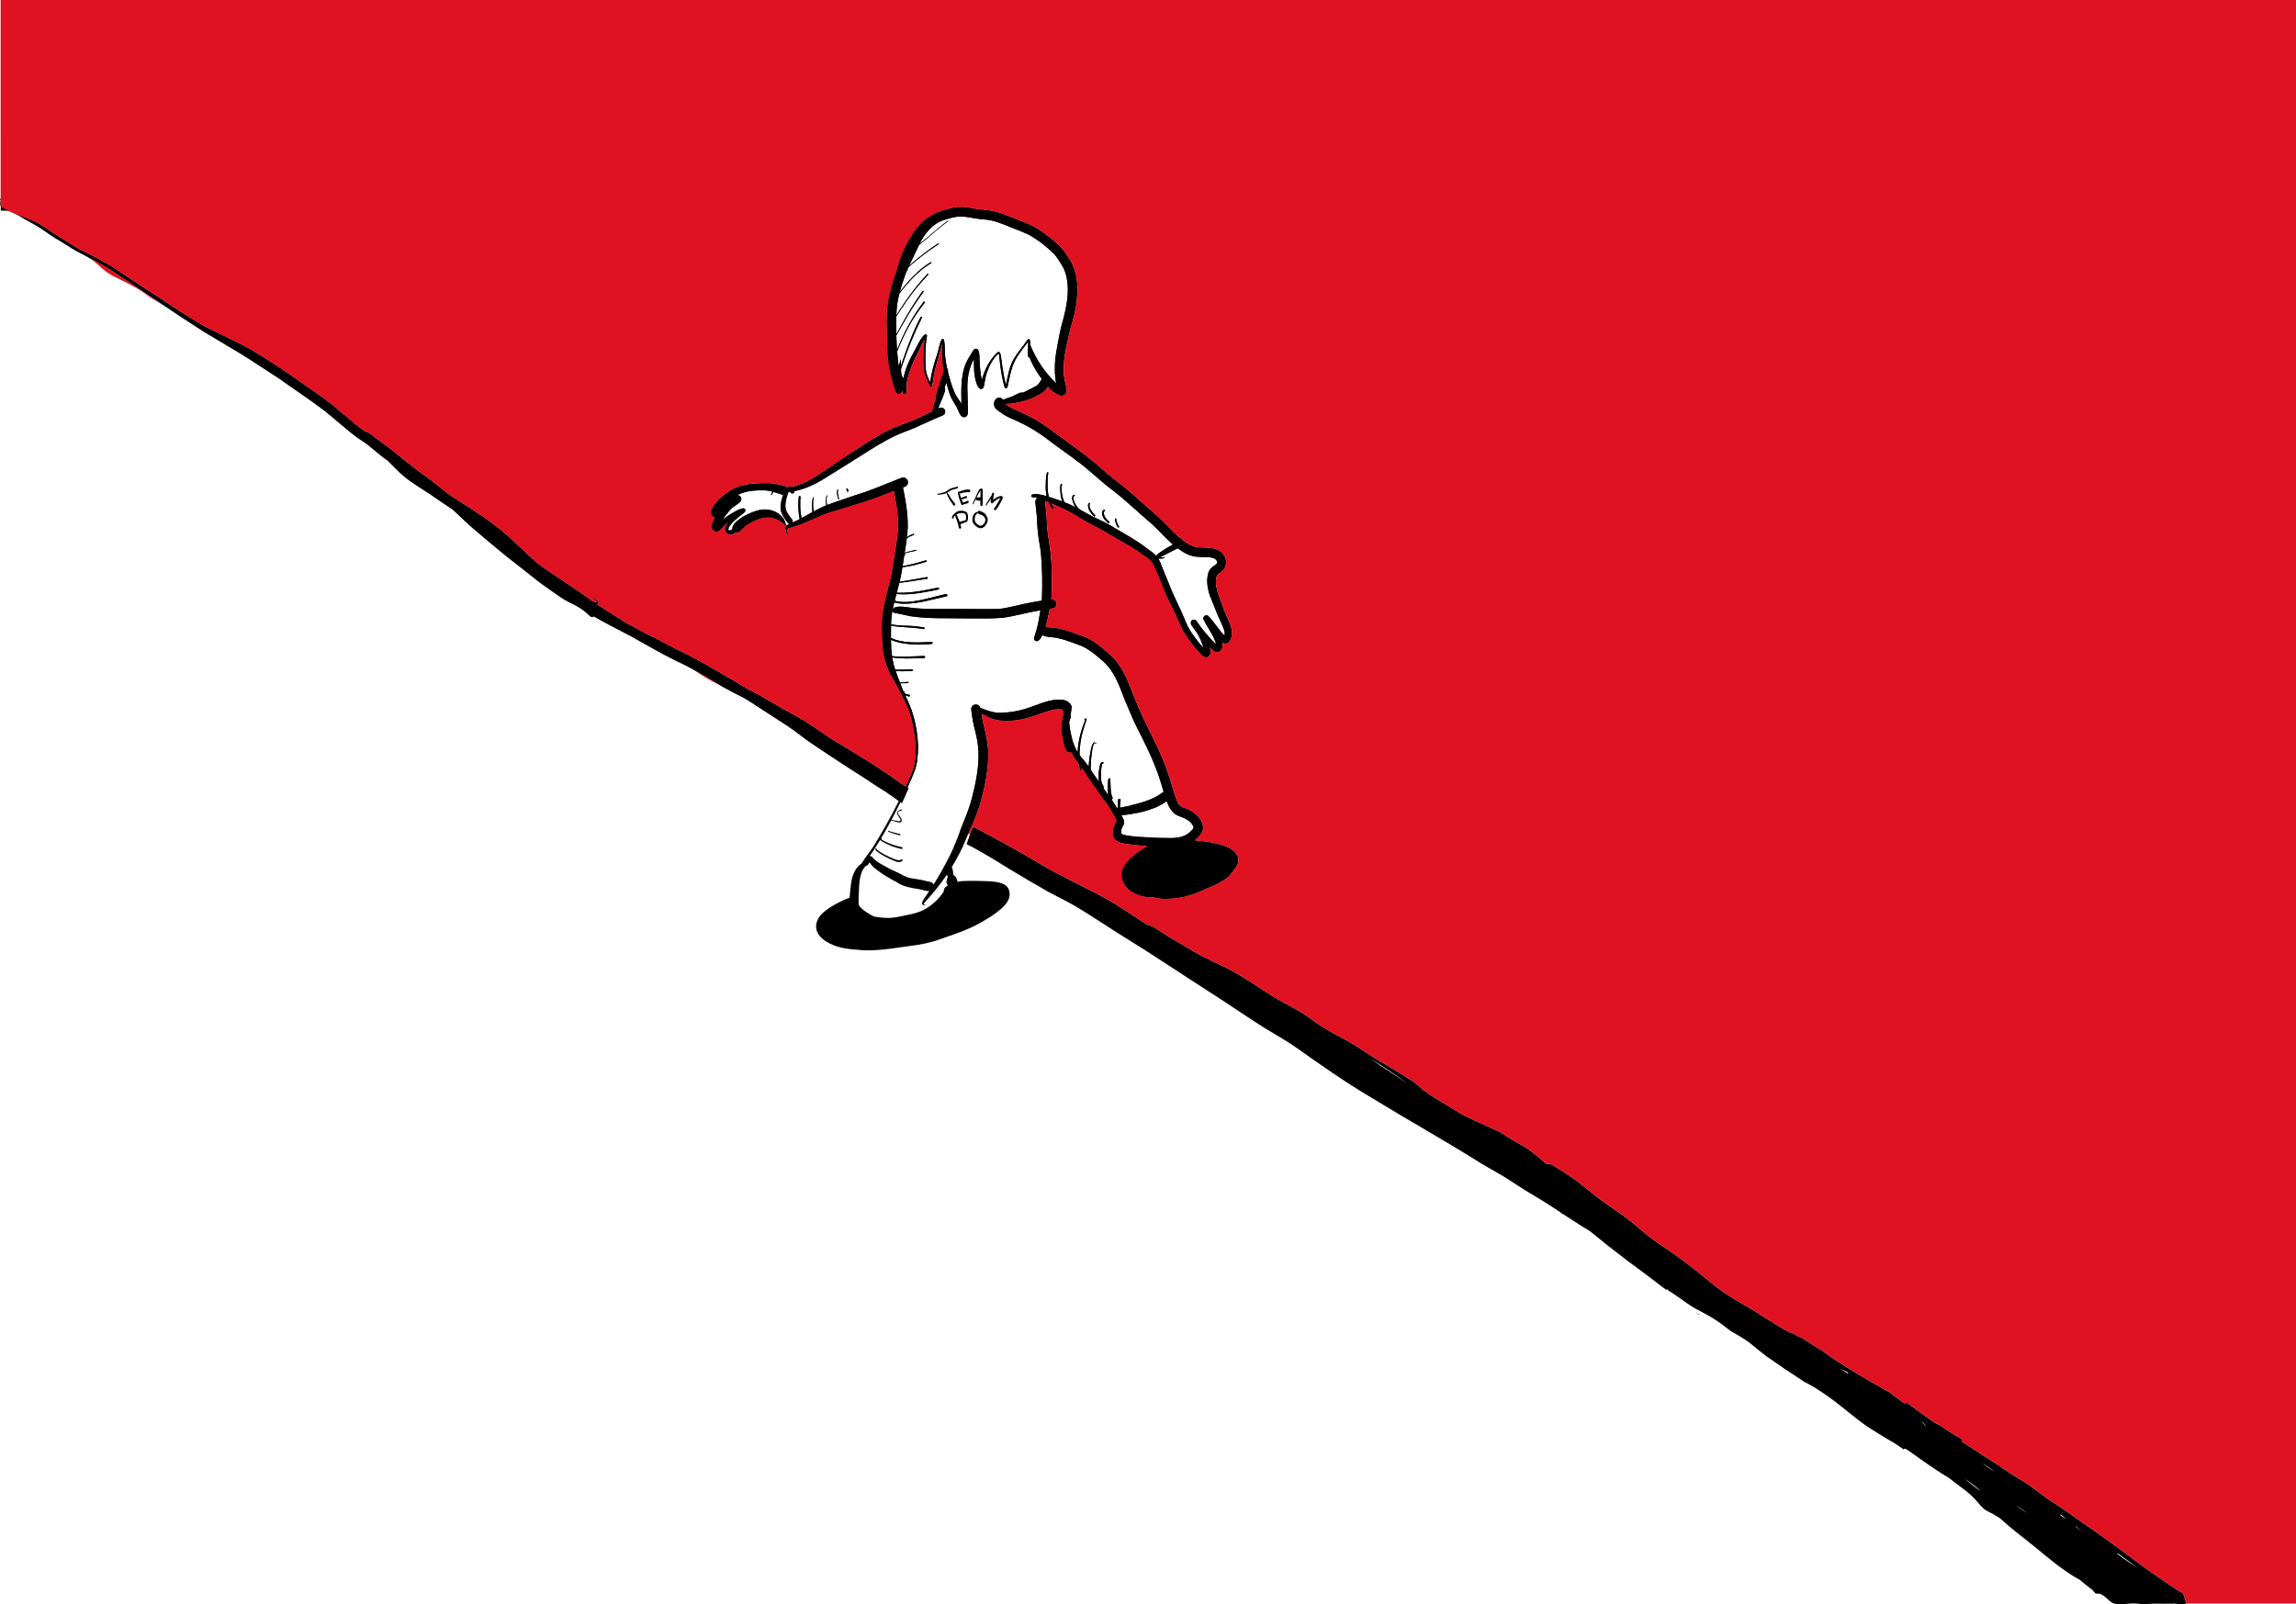 <?xml version="1.0" encoding="UTF-8"?><svg id="Ebene_2" xmlns="http://www.w3.org/2000/svg" viewBox="0 0 2398.82 1676.48"><defs><style>.cls-1{fill:#e01120;}</style></defs><g id="Ebene_1-2"><path d="M875.46,511.62c.46,0,.52.69.08.78-.46,1.98-.07,4.04.3,6,.23.93.46,1.86.77,2.77.08.25-.09.52-.33.58-.04.01-.08.02-.12.02-.21,0-.39-.14-.46-.35-.59-1.61-2.35-9.23-.23-9.79Z"/><path d="M884.44,510.62c1.38-.95,1.49,1.39,1.93,2.2.25.63-.25,1.08-.75,1.08-.3,0-.61-.17-.74-.57-.18-.56-.34-1.12-.5-1.68-.21-.29-.22-.75.06-1.03Z"/><path d="M1137.85,525.58c.67-.38,1.23.67.55,1.02-.84,3.94,2.02,7.66,4.48,10.42.52.71,2.07,1.46,1.23,2.45-.16.16-.38.24-.59.24s-.43-.08-.61-.24c-2.87-2.59-5.45-5.84-6.03-9.77-.15-1.36-.34-3.26.96-4.12Z"/><path d="M1153.63,532.77c1.14-.14,1.34,1.59.2,1.72-.25-.03-.42.33-.46.48-.72,4.12,2.61,7.77,5.54,10.2.73.57.16,1.6-.56,1.6-.17,0-.36-.05-.53-.19-3.39-2.5-6.48-6.15-6.38-10.59,0-1.37.67-3,2.18-3.23Z"/><path d="M1165.02,542.45c0-.35.29-.64.64-.64s.64.29.64.64c-.12,2.86,1.39,5.36,2.82,7.7.37.61-.19,1.2-.73,1.2-.24,0-.48-.11-.64-.39-1.57-2.57-2.8-5.44-2.72-8.5Z"/><path d="M914.68,886.87c.16-.07.33-.03.49.02.13.04.27.07.4.05.48-.11.77.57.34.82,4.19,3.35,8.98,5.78,13.8,8.05,3.12,1.26,6.3,3.04,9.67,3.23.86-.09,1.64-.47,2.38-.91.46-.23,1.04-.05,1.27.41.67,1.67-3.05,2.52-4.23,2.43-.05,0-.11.02-.18.02-3.4,0-27.05-11.57-23.94-14.11Z"/><path d="M927.83,868.9c-.24-.3.12-.72.45-.63h.16c.26,0,.57,0,.59.31,3.71,1.06,7.41,2.28,11.2,3,.89.12.7,1.41-.07,1.41-.07,0-.14,0-.21-.03-3.02-.62-5.96-1.67-8.86-2.69-1.07-.45-2.33-.66-3.25-1.38Z"/><path d="M937.68,847.88c.4-.7,4.55-2.68,4.84-1.6.16.61-.61.68-1,.74-1.29.33-3.19.61-3.6,2.09-.05.38.06.7.22,1.04,1.19,2.04,2.95,3.77,3.8,6.02.82,2-.49,3.43-2.3,3.43-.3,0-.61-.04-.92-.12-2.2-.46-4.32-1.23-6.5-1.8-.09.39-.48.16-.69.02-.26-.09-.52-.41-.26-.64.39-.27.93-.1,1.36-.06,2.22.37,4.38.98,6.61,1.24.55.03,1.25.05,1.58-.47h0c.73-3.19-5.54-6.98-3.14-9.88Z"/><path d="M1771.77,1371.62c-.27-.18-.55-.36-.82-.55,1.62.98,3.27,1.91,4.91,2.84-.01.16,0,.32.02.47-1.36-.93-2.73-1.85-4.1-2.77Z"/><path d="M2050.41,1559.54c.13.07.26.15.4.22,0,.05.02.1.03.15-.14-.12-.28-.25-.42-.37Z"/><path d="M2047.12,1481.19c.37.18.74.36,1.13.49,0,.11,0,.21,0,.32-.38-.27-.76-.53-1.14-.8Z"/><path d="M2045.42,1464.91s.08.05.12.08c.36.26.68.55.95.87-.35-.32-.71-.64-1.07-.96Z"/><path d="M2018.86,1456.29c-1.27-.71-2.54-1.42-3.81-2.13,1.63.84,3.24,1.7,4.84,2.59.63.39,1.26.78,1.88,1.17.17.11.34.21.52.32-1.14-.66-2.29-1.3-3.43-1.95Z"/><path d="M897.99,992.71c-9.15-.48-18.42-1.46-27-4.85-11.32-4.45-22.83-13.52-16.62-26.87,4.41-9.39,19.26-16.66,28.46-20.99,1.2-.4,3.05-1.29,4.82-1.79.28-5.05.96-10.11,1.58-15.1,1.04-7.52,3.62-15.41,10.06-19.99.25-.17.54-.37.84-.59,3.45-6,8.02-11.35,11.88-17.09,9.72-15.66,18.81-31.77,26.98-48.31-4.95-3.46-9.82-7.03-14.82-10.42-26.35-16.78-52.66-33.64-78.5-51.2-7.82-5.53-15.23-11.62-23.22-16.93-13.69-8.79-27.32-17.67-40.95-26.55-5.25-3.4-11.05-5.8-16.54-8.79-5.39-2.82-10.64-5.92-15.84-9.08-14.54-9.28-29.75-17.38-45.34-24.74-15.23-7.49-29.77-16.29-44.64-24.43-12.9-6.87-26.05-13.25-38.65-20.68-1.2.92-2.93.8-4.03-.27-3.24-3.19-6.79-6.05-10.58-8.55-1.48-.88-2.97-1.77-4.46-2.64-4.79-2.55-9.83-4.63-14.34-7.7-8.03-5.47-16.02-11.04-23.86-16.79-11.45-8.99-22.77-18.15-34.32-27.01-12.57-10.37-25.34-20.88-37.61-31.54-6.25-5.59-12.24-11.46-18.25-17.31-1.89-1.22-3.79-2.42-5.7-3.6-6.05-3.96-11.94-8.14-17.91-12.22-9.34-6.25-19.15-11.84-27.77-19.12-5.98-4.92-11.12-10.74-16.68-16.11-2.66-1.64-5.09-3.7-7.56-5.61-4.21-3.45-8.39-6.93-12.59-10.4-1.12-1.04-2.64-2.16-4.02-3.39-2.73-2.44-4.95-5.31-2.53-8.78.8-.95,1.66-1.5,2.53-1.74,3.5-.97,7.36,2.92,10.1,5.13,4.17,3.47,8.55,6.68,12.71,10.16,8.33,6.91,15.28,15.26,23.28,22.51,4.97,4.33,10.29,8.24,15.78,11.9,4.25,2.76,8.39,5.67,12.49,8.63,1.05-.78,2.52-1,3.78-.25,20.02,14.7,42.07,26.45,61.49,42,18.64,14.78,34.58,32.8,53.1,47.68,2.37,1.82,4.71,3.47,7.04,5.05.69.03,1.5.55,2.03,1.15.33.3.68.6,1.02.9,3.14,2.11,6.28,4.19,9.47,6.52,1.4.97,2.89,2.09,4.46,3.28,7.04,4.27,14.27,8.19,21.34,12.49,1.61.37,3.21.52,4.79.41-.65-1.8-2.54-2.87-4.09-3.82-.45-.22-.12-.88.33-.66,4.38,2.58,6.96,5.31,3.65,6.93,10.44,6.49,20.58,13.45,31.11,19.79,5.41,2.74,10.73,5.67,16.05,8.61,4.25,2.61,8.91,4.34,13.34,6.6,10.49,5.71,20.96,11.41,31.84,16.35,22.79,11.8,44.79,25.07,66.84,38.19,13.35,6.44,25.77,14.55,38.75,21.68,7.34,4.07,14.74,8.04,21.84,12.53,9.73,6.13,18.91,13.09,28.71,19.11,22.51,13.46,45.02,26.98,66.35,42.28,2.58,1.77,5.21,3.47,7.86,5.12,2.69-5.97,5.25-12,7.67-18.08,5.08-16.84,2.22-34.64-1.59-51.39-2.01-9-5.97-17.45-10.28-25.5-2.1-4.27-4.14-8.35-6.37-12.38-.19.03-.37.06-.56.09-.27.02-.69.31-.82-.05-.04-.46.66-.37.97-.48.05,0,.11-.02.16-.02-1.02-1.83-2.08-3.65-3.2-5.48-6.91-11.65-10.32-25.1-10.67-38.59-.32-8.85-.71-17.74.1-26.57,1.66-14.34,6.2-28.11,9.42-42.12,1.52-7.69,2.6-15.47,3.82-23.21,1.43-9.9,3.4-19.8,3.42-29.83-.18-9.36-1.27-18.7-3.11-27.88-.46-2.47-.88-4.95-1.35-7.41-1.76.69-3.52,1.39-5.27,2.11-10.9,4.61-22.07,8.52-33.43,11.81-7.77,2.46-15.5,5.05-23.38,7.16-13.41,3.61-25.5,10.67-38.58,15.18-3.37,1.21-6.86,2.02-10.29,3.02-.73,1.79-.27,4.37-.04,6.27.12.66-.93.78-1.01.14-.27-1.7-.55-3.39-.98-5.05-.25-.91-.64-1.87-.38-2.82.14-.45.37-.82.66-1.15-.88-.83-1.89-1.52-2.81-2.31-12.69-10.69-24.84-6.73-37.67,1.09-2.26,1.57-4.33,3.38-6.15,5.43-1.73,2.35-5.07,3.74-7.57,1.7-6.19-5.45,5.02-12.76,9.21-15.59,6.13-3.42,12.76-6.32,19.74-7.4,8-.94,16.83,1.97,21.84,8.46,1.75,2.08,2.37,4.74,3.33,7.21.17.32.39.62.56.96.91-.74,2.14-1.18,3.19-1.69-.7-.06-1.39-.4-1.97-1.12-3.23-4.38-6.75-9.07-7.38-14.62-.27-4.98.93-9.98,2.8-14.66-.4,0-.81-.06-1.2-.19-3-.95-5.98-2-9.02-2.86-.62.81-1.11,1.8-1.67,2.46-.26.28-.38.75-.76.84-.25,0-.38-.37-.12-.49.53-1.28,1-2.3,1.45-3.12-2.46-.65-4.96-1.15-7.52-1.34-9.93-.19-20.52.23-29.41,5.13,4.26-.38,6.03,4.8,2.74,7.36-2.54,2.17-5.36,3.99-8.09,5.92-3.6,3.73-6.93,7.76-9.71,12.14,3.27-2.46,19.51-13.73,22.75-11.41,1.93,1.17.78,3.56-.76,4.5-4.97,3.87-15,11.17-16.54,17.29.67.58.16,1.48-.57,1.68-.47.58-.68,1.91-1.18,2.25-.16,0-.32-.15-.25-.34.23-.62.5-1.23.81-1.82-4.37-1.21.08-7.68,1.73-9.71-3.51,2.57-6.02,6.18-9.26,9.03-3.21,2.69-7.73.72-8.18-3.39-.41-3.63,1.36-7.14,3.07-10.25-9.84-4.21,1.38-16.09,5.95-20.28,6.32-5.64,12.79-10.06,20.77-12.59,6.78-2.04,13.91-2.6,20.95-2.82,5.18-.27,10.39-.25,15.52.6,3.5.52,7.04,1.12,10.39,2.3.86.32,1.55.91,2.04,1.65,1.36-1.39,2.82-1.42,4.15-.61,4.29-.93,8.48-2.25,12.51-3.99,7.91-3.36,14.9-8.11,21.88-12.84,20.22-13.34,40.09-27.29,61.14-39.3,12.61-7.08,26.67-10.91,39.71-17.06,4.25-2.02,8.45-4.13,12.7-6.16.19-1.86.85-3.88,1.09-5.28-.34-.6-.76-1.16-1.25-1.63-.28-.24.1-.66.35-.39.39.42.75.87,1.07,1.35,1.29-5.55,3.38-11,3.73-16.72.24-5.69,8.64-5.09,8.05.55-1.53,6.67-5.08,12.97-7.33,19.41,1.6-.72,3.23-1.18,4.94-.6,3.31,1.34,3.33,6.33,0,7.68-13.53,5.37-26.37,12.3-40.08,17.25-13.98,5.22-26.71,13.06-39.31,20.95-12.28,7.92-24.75,15.53-37.12,23.3-11.91,7.76-24.74,15.14-38.77,17.68.21.95-.27,1.96-1.2,2.35-1.08.46-2.52-.15-2.79-1.35-.03-.13-.05-.27-.07-.4-.57.06-1.14.12-1.72.16-2.65,5.89-4.95,15.32-2.16,20.48,1.55,3.02,3.56,5.75,5.71,8.37.92,1.22.73,2.52.03,3.44,2.04-.92,4.07-1.83,6.09-2.8.62-.31,1.24-.63,1.86-.95-1.57-7.34-1.68-14.89-1.07-22.37.07-.53.07-1.11.43-1.54.44-.55,1.38-.32,1.46.39-.05,1.02.2,2.24-.21,3.18-.05,5.25-.23,10.55.72,15.74.21,1.2.41,2.38.64,3.56,3.81-2.04,7.55-4.21,11.34-6.29,0-.02,0-.03-.01-.05-.46-5.02-1-10.43.68-15.25.22-.48,1.14-.1.63.3-.72,2.95-.65,6.05-.59,9.07.14,1.76.29,3.52.51,5.27,4.32-2.36,8.7-4.59,13.29-6.41-.75-2.94-.61-6.11-.03-9.07.14-.45.26-1.13.81-1.21.2,0,.51.05.55.29.03.21-.22.36-.39.23-.09-.04-.17-.02-.21.07-.33.76-.36,1.69-.44,2.47-.11,2.3-.07,4.64.59,6.86.06-.03.12-.05.19-.07,9.68-3.62,19.54-6.75,29.29-10.16,16-4.69,30.91-11.52,46.4-17.45,1.76-.68,3.65-1.45,5.51-.61,2.45.98,3.7,4.04,2.62,6.45-.48,1.13-1.45,2.19-2.62,2.62l-2.21.82c1.04,4.71,1.74,9.5,2.67,14.23,1.48,8.81,2.42,17.78,2.35,26.72-.12,3.88-.46,7.75-.93,11.6.09-.21.28-.4.42-.57,1.72-1.7,4.14-2.46,6.31-3.44.7-.3,1.16.8.46,1.08-2.26.94-4.77,1.7-6.66,3.25.02.33-.49.34-.57.05-.64,5.19-1.49,10.36-2.27,15.53,3.14-1.4,10.77-2.8,11.74-3.19.53-.15.77.69.23.83-3.96,1.1-8.29,1.48-12.08,3.09l-.11.63c.35.12.71.21,1.07.31.13.03.21.18.17.31-.04.13-.18.21-.3.18-.41-.09-.75-.18-1.02-.27-.64,3.99-1.23,7.99-1.86,11.98,8.23-1.48,16.29-3.67,24.29-6.08.93-.27,1.36,1.2.41,1.46-8.12,2.45-16.43,4.86-24.88,5.72-.69,4.29-1.44,8.56-2.36,12.81-.19.78-.38,1.55-.57,2.33,3.16-.25,6.33-1,9.45-1.43,6.36-1.11,12.72-2.24,19.07-3.39,1.09-.16,1.35,1.54.23,1.71-4.74.75-9.49,1.48-14.23,2.22-4.9.66-9.81,1.71-14.77,1.89-.89,3.52-1.84,7.02-2.76,10.53,1.09,0,2.19.04,3.29.03,12.87.23,25.57-2.46,38.11-5.01.94-.1,2.45-.94,2.88.34.3,1.37-1.43,1.32-2.32,1.54-12.15,2.45-24.34,4.98-36.79,4.67-1.82-.04-3.68-.14-5.5-.26-.61,2.34-1.21,4.67-1.77,7.02,14.91,4.66,38.44-3.84,53.43-6.92,1.56-.43,2.25,1.97.66,2.41-15.17,3.34-30.38,8.16-46.06,7.73-1.76-.17-5.83-.33-8.45-1.42-.5,2.16-.96,4.33-1.37,6.51-1.26,5.4-1.76,10.88-1.94,16.39,5.53,1.41,11.39,1.16,17.05,1.57,5.75.2,11.48.82,17.18,1.65,1.18.18.96,2-.25,1.84-7.61-1.28-15.43-1.81-23.11-2.25-3.33-.29-6.68-.52-9.94-1.27-.32-.09-.64-.17-.97-.25-.08,3.27-.06,6.54-.03,9.81,0,1.1,0,2.2,0,3.3,11.75,5.36,26.12,4.88,38.72,4.29,1.18-.09,2.36-.17,3.54-.3.59-.06,1.14.33,1.22.93.08.57-.34,1.15-.93,1.22-4.38.46-8.8.62-13.2.67-9.72-.22-19.73-.82-28.77-4.71-.15-.07-.34-.16-.57-.27.05,5.71.27,11.43,1.08,17.08,8.74,1.21,17.7.44,26.49.1,2.34-.1,4.66-.2,7-.27.6.02,1.09.57,1.06,1.17-.03.67-.65,1.11-1.3,1.06-2.29.07-4.57.14-6.86.2-3.75.1-7.51.21-11.26.18-4.98-.09-9.97-.29-14.88-1.12-.02,0-.04,0-.06,0,.16.98.33,1.95.53,2.93.66,3.37,1.58,6.66,2.63,9.91,5.82.21,11.68-.28,17.51-.37.51-.02.93.44.93.93,0,.52-.43.92-.93.94-3.34.12-6.68.19-10.02.15-.68-.07-4.13-.01-7.03-.26,1.37,4.07,2.94,8.08,4.5,12.09,1.83-.23,3.67-.42,5.51-.53.96-.06,1.93-.1,2.89-.14.34-.01.63.3.63.63s-.29.62-.63.63c-2.7.07-5.43,0-8.13.11.02.05.04.1.06.15,1.07,3.01,2.3,5.95,3.58,8.87.04-.17.15-.29.39-.3.6.04.37.75.41,1.16-.01.36.25.71.54.88.91.57,1.89.72,2.89,1,.83.3,2.54.15,2.29,1.46-.12.45-.62.75-1.07.61-1.09-.44-2.72-.74-3.92-1.41,2.04,4.51,4.14,8.99,5.97,13.6,4.68,12.95,7.16,26.8,7.51,40.57-.2,8.16-.56,16.52-3.35,24.27-2.27,6.15-4.92,12.15-7.69,18.09.35.22.71.43,1.06.64-1.55,3.37-3.03,6.76-4.51,10.15-.82,1.88-1.63,3.77-2.43,5.66-.5-.34-1-.68-1.5-1.03-6.3,12.84-13.02,25.5-20.32,37.8.31.12.59.25.79.33.44.18.15.87-.29.68-.28-.12-.53-.25-.79-.33,4.79,3.03,10.09,5.19,15.48,6.81,2.19.61,4.53,1.23,6.68,1.66,1.19.32.7,2.16-.5,1.83-6.74-1.39-13.26-3.8-19.22-7.24-1.04-.68-2.19-1.28-3.13-2.1-2.08,3.47-4.21,6.91-6.39,10.32-1.55,2.19-3.12,4.34-4.64,6.5,2.17-1.02,4.36,3.18,6.03,4.26,3.03,2.54,6.63,4.24,10.02,6.24,4.41,2.62,9.01,4.84,13.71,6.87,4.48,2.21,8.72,4.99,13.77,5.74,5.74,1.01,11.54,1.64,17.14,3.33,2.79.26,5.3.89,6.25,3.27,6.15-9.66,11.66-19.71,16.8-29.95,5.19-10.01,8.71-20.75,12.93-31.17,4.21-10.21,8.38-20.45,10.9-31.24,5.19-20.4,9.02-41.91,4.14-62.74-1.48-6.68-3.39-13.29-4.36-20.07-.39-2.49-.75-4.99-1-7.5-.11-1.09.06-2.15.62-3.11,1.95-3.59,7.82-2.92,8.84,1.09,5.92,2.4,11.97,4.81,18.3,5.26,11.45.09,22.92-1.85,33.69-5.77,9.11-3.08,18.12-7.28,27.82-7.92,5.83-.62,13.02.52,15.45,6.62.11.31.23.62.35.94-.11.45-.2.92-.28,1.37-.1.54-.18,1.09-.26,1.63-.18,1.22-.32,2.45-.45,3.68,0,.08-.02.17-.03.25-.05.52-.11,1.04-.15,1.56,0,.05,0,.09-.01.14-.11,1.29-.2,2.59-.25,3.88-.18-.12-.36-.25-.52-.39h0c.02.71.02,1.43.02,2.14,0,.51-.79.51-.79,0,0-.96.02-1.93,0-2.9h0s-.04-.05-.05-.08c-.25,6.98.98,13.95,2.7,20.7,1.31,5.45,3.29,10.74,6.22,15.48.29-11.77,3.7-23.62,8.13-34.4-.36.17-.79.92-1.2.48-.12-.15-.09-.38.06-.5.43-.33.87-.65,1.31-.95,1.55-.89.87,1.59.57,2.29-2.55,7.52-4.95,15.14-6.02,23.03-.62,4.27-1.08,8.69-.86,13.02.89,1.2,1.85,2.34,2.89,3.44,2.39,2.68,4.53,5.56,6.57,8.52.06-1.08.13-2.16.21-3.23,0-.02,0-.03,0-.05h0c.41-5.02,1.12-10,2.2-14.91.66-2.38,1.09-5.15,2.89-6.95.85-.64,1.79.34,2.64.55.29.13.1.59-.19.46-.63-.2-1.58-1.01-2.05-.2-1.49,2.8-1.77,6.01-2.31,9.08-.58,3.99-.95,8.02-1.16,12.05-.08,2.07-.15,4.14-.2,6.22,1.04,1.56,2.06,3.13,3.09,4.68,1.91,2.66,3.79,5.35,5.65,8.05-.35-1.65-.48-3.36-.43-5.05.11-2.44.55-17.47,4.68-15.36,1.16.44.48,1.86-.53,1.09-1.28,2.57-1.21,5.48-1.52,8.26-.16,3.51-.36,7.06.33,10.52.41,2.07,1.27,3.88,2.34,5.67.35.62.15,1.2-.26,1.55,1.73,2.5,3.46,4.98,5.24,7.45-.73-3.16-.78-6.41-.55-9.69.1-2.21.14-4.43.39-6.63.07-.48.14-1,.58-1.3.71-.54,1.57.14,1.52.94.3.29.41.76.1,1.09.39,5.34-.18,11.03,1.57,16.09.24.7.42,1.21.66,1.86.4,1.01-.15,1.84-.91,2.16,2.12,3,4.05,6.13,5.98,9.27.09-.03.17-.06.26-.09.12-2.98.3-5.97.57-8.94.07-.71.79-1.2,1.47-1.11.71.1,1.19.76,1.11,1.47-.28,2.34-.6,4.85-.72,7.18-.02.25-.03.49-.04.73,4-.97,8.23-1.32,12.12-2.62,10.93-2.7,22.04-5.75,31.31-12.41.77-.53,1.54-1.08,2.32-1.6-1.7-5.59-3.26-11.22-5.2-16.74-6.02-17.67-14.53-34.41-22.91-50.97-4.89-9.79-8.95-19.98-13.17-30.07-5.34-14.06-10.69-29.01-22.45-39.07-7.9-6.81-15.93-13.88-26.05-17.1-9.26-3.4-18.34-7.08-28.23-7.7-2.95-.4-6.15-.56-8.77-2.05-1.57,3.38-3.41,5.96-5.46,6.21-.11.01-.22.02-.32.02-1.26,0-2.44-.79-2.79-2.07-.28-.99.09-1.91.39-2.77,1.63-4.66,2.92-9.41,3.96-14.23.75-4.38,1.57-8.76,2.29-13.15-.08.01-.15.03-.23.04-13.31,2.02-26.25,6.02-39.59,7.82-6.62.52-13.23.62-19.83.62-2.36,0-4.73-.02-7.09-.03-3.49-.02-6.98-.04-10.48-.02-19.5-.47-39.19.68-58.54-2.29-3.82-.68-7.58-1.69-11.39-2.46-2.15-.66-4.76-.27-6.59-1.66-.74-.74-.89-1.79-.54-2.75,1.25-2.85,4.96-3.09,7.67-3.12,4.48.03,8.89.96,13.33,1.43,7.56.85,15.18.88,22.78.95,10.66-.11,21.32-.02,31.99.07,11.23.09,22.47.18,33.7.05,9.27-.6,18.2-3.34,27.25-5.24,5.84-1.24,11.7-2.4,17.6-3.29.43-.07.87-.13,1.3-.19.1-.93.18-1.86.25-2.79.56-15.05.29-30.17-.96-45.18-.71-8-2.54-15.84-3.38-23.82-.61-5.91-.77-11.85-1.14-17.78-.34-4.36-1.04-8.68-1.43-13.04-.25-1.82.59-3.65,2.02-4.72-1.29-.4-2.6-.71-3.96-.67-1.01-.18-2.68-.3-2.38-1.71,1.09-2.97,8.36-1.74,16.02.46-.79-3.97-1-8.09-.84-12.13.24-4.15-.02-8.59,1.3-12.55.13-.17.33-.25.53-.3,1.63-.12.33,2.55.34,3.45-.32,7.33-.77,15.05,1,22.22,5.5,1.69,10.91,3.7,14.06,4.85-1.38-3.43-1.76-7.35-2.03-10.98,0-1.31-.57-7.71,1.24-7.52.61.16.98,2.5-.06,1.95-.08,5.61.56,11.53,2.79,16.67.12.25.26.49.4.73,4.03,1.5,7.89,3.34,11.69,5.32-1.16-1.57-2.08-3.32-2.72-5.18-.8-2.25-2.18-7.4,1.29-7.88.38,0,.57.29.57.58s-.19.59-.57.59c-.14,0-.29-.03-.39.08h0c-1.9,3.41,1.81,9.3,3.96,12.01.73.82,1.54,1.55,2.39,2.23,4.63,2.54,9.21,5.18,13.93,7.55,4.93,2.43,10.02,4.57,14.83,7.23,8.05,4.69,16.06,9.45,24.11,14.14,5.79,3.52,11.38,7.2,16.71,11.32,3.39,2.5,7.06,4.7,9.85,7.9.07.08.14.16.21.24.64-1.51,2.44-2.57,3.67-3.54,4.44-3.05,9.07-5.81,13.77-8.43-8.56-7.32-15.77-16.12-24.33-23.48-12.83-10.88-24.89-22.66-38.2-32.93-12.49-9.13-23.33-20.14-35.55-29.34-8.66-6.75-17.8-12.85-26.6-19.41-11.02-8.65-22.61-16.69-35.41-22.51-4.82-2.55-10-4.33-14.77-6.96-2.47-1.47-4.81-3.17-7.17-4.82-2.07-1.38-4.15-3.1-4.72-5.64-1.05-3.98,1.76-9.49,6.46-8.19,1.51.39,2.7,1.55,3.26,2.95,1.77-1.33,3.98-1.98,6.04-2.71.73-.28,1.46-.56,2.19-.85.24.45.54.86.91,1.2.66.59,1.45.86,2.34.81.83-.05,1.7-.68,2.16-1.35.39-.58.75-1.2.96-1.87.14-.41.27-.82.39-1.23,4.75-1.77,9.23-4.18,13.74-6.48,2.65-1.45,5.66-2.48,7.74-4.76,1.38-1.57,2.33-3.77,3.66-5.25-5.25-7.01-9.72-14.59-12.98-22.71-.07.02-.13.02-.2.02-.72,0-1.29-.59-1.3-1.3-.02-.93-.03-1.87-.02-2.8-.09-.24-.16-.48-.25-.72.12-.57.21-1.14.25-1.72.05-.67-.05-1.33-.13-1.99-.02-.17-.06-.34-.11-.51.11-.33.21-.66.32-1,.04-2.14.07-4.27.03-6.41-15.95,21.02-16.06,21.27-21.46,46.98-.96,2.87-3.04,1.79-3.52-.7-1.77-6.42-2.94-13-3.86-19.59-.51-3.74-.89-7.49-1.33-11.24-.19-1.11-.17-2.33-.77-3.3-5.72,5.49-9.66,12.82-12.19,20.27-1.66,4.51-2.02,9.41-3.1,14-.37,2.48-2.68,4.07-4.83,2.27-1.23-1.06-1.86-2.62-2.43-4.11-3.16-8.46-3.29-17.68-3.05-26.6-5.99,10.33-7.42,22.42-6.86,34.16.07,5.77.18,11.53.4,17.29-.14,2.97.89,7.07-1.99,9-1.15.68-2.75.64-3.87-.09-2.89-1.95-3.63-5.7-5.19-8.62-1.69-3.7-4.12-6.98-6-10.59-3.25-6.99-4.74-14.65-6.87-22.03-2.99-11.57-3.66-23.55-2.95-35.45-2.23,10.15-5.89,20.17-8.13,30.27-.72,3.59-1.31,7.2-1.76,10.82-.27,1.39-.07,2.96-.8,4.21-.35.46-1.05.59-1.55.29-.71-.48-.82-1.45-1.23-2.16-2.41-5.5-5.54-10.94-5.81-17.07-.41-10.16-.52-20.38.76-30.49-2.51,4.08-4.07,8.66-6.3,12.86-4.8,9.23-9.21,18.82-11.55,29.01-.95,4.32-.65,8.71-.9,13.09-.07.91-.39,2.09-1.34,2.45-.82.34-1.85-.04-2.18-.89-.2-1.04-.45-2.06-.72-3.07-.4,1.42-1.09,2.67-2.46,3.39-.5.22-.97.32-1.41.32-2.07,0-3.42-2.18-3.89-4.26-.45-1.31-.88-2.63-1.3-3.95,0,0,0-.01,0-.02-.12-.25-.22-.5-.29-.78-.12-.43-.23-.85-.35-1.28h0c-.42-1.36-.82-2.73-1.21-4.09-4.29-14.53-5.5-29.65-5.1-44.74v-.02c-.05-1.44-.08-2.88-.11-4.32-1.23-22.24.4-38.55,7.93-59.56.57-1.77,1.2-3.52,1.88-5.25h0c2.6-10.84,6.38-21.38,12.07-31.02,6.03-10.43,12.99-21.16,23.9-26.98.27-.16.52-.3.77-.43,0,0,0,0,.01,0,.67-.43,1.35-.84,2.05-1.23,6.65-3.57,14.13-5.43,21.48-6.96,6.07-1.07,12.24-.41,18.27.61,8.61,1.96,17.56,1.62,26.08,4,5.64,1.53,11.04,3.75,16.44,5.93,10.84,4.44,22.32,7.93,31.73,15.16,9.41,7.07,19.49,14.05,25.51,24.43,9.15,12.28,11.84,27.2,10.44,42.23-.45,11.88-3.8,23.3-7.07,34.64-3.4,15.02-7.7,30.21-6.92,45.74.19,6.05,2.09,11.8,3.17,17.68.45,3.5-2.2,6.23-5.32,6.23-.89,0-1.82-.23-2.73-.72-4.16-1.84-8.06-4.3-10.79-8-.21-.23-.41-.46-.62-.7-1.35,2.12-3.2,4.07-4.6,5.34-2.18,1.87-4.75,3.16-7.33,4.39-10.12,5.29-21.38,7.66-32.7,8.39,2.24,1.58,4.49,3.16,6.91,4.45,2.31,1.04,4.66,1.96,6.95,3.05,5,2.39,10.02,4.77,14.92,7.36,12.21,6.64,23.02,15.38,34.18,23.58,9.11,6.46,18.24,12.91,26.87,20,7.35,5.84,13.14,11.76,20.37,17.42,10.89,8.34,21.63,17.04,31.6,26.38,7.89,7,15.3,13.09,22.61,20.03,5.07,4.97,9.72,10.36,15.02,15.09,5.93,4.83,11.91,10.52,19.6,12.18,6.96,1.07,13.77-.02,20.55,2.06,5.94,1.61,10.77,7.11,11.05,13.33.12,6.2-3.58,9.7-8.43,12.83-2.64,2.64-2.27,6.9-2.14,10.35.51,8.11,4.45,15.42,6.84,23.06,2.74,8.23,7.44,15.77,9.45,24.24,1.71,6-1.49,18.82-9.74,13.74,1.17,3.96-.3,9.56-5.03,10.08-3.41.22-5.84-2.77-8.06-4.93.63,2.54,1.28,5.33.24,7.82-.68,1.66-2.32,2.59-4,2.59-.82,0-1.65-.22-2.38-.69-3.25-2.19-5.52-5.16-8.1-7.96-5.27-6.25-10.16-12.9-14.15-20.05-3.51-6.55-5.88-13.63-9.33-20.21-5.25-9.8-9.61-20.02-13.6-30.39-1.24-3.04-2.55-6.05-3.86-9.06-1.91-4.18-3.25-8.76-6.31-12.28-2.77-3.12-6.49-5.09-9.85-7.47-10.38-7.76-22.05-13.47-33.12-20.12-9.42-6.14-19.86-10.43-29.37-16.4-4.84-2.98-9.68-5.95-14.75-8.55-4.62-2.3-9.32-4.43-14.05-6.5-.94-.41-1.89-.82-2.84-1.22.79,1.51,1.64,2.95,2.67,4.36.86,1.15-.86,2.51-1.76,1.36-1.7-2.17-3-4.52-4-7-1.23-.51-2.48-1.01-3.72-1.49.05.19.08.39.1.59.23,2.2.48,4.4.76,6.59,1.3,9.16.93,18.46,2.23,27.62,2.24,13.42,4.1,26.93,3.95,40.57.11,9.34.49,18.75-.42,28.06h0c.18-.02.37-.03.55-.05,1.23-.12,2.43.14,3.41.91,3.17,2.32,1.75,7.7-2.17,8.15-1.08.16-2.15.33-3.23.5-.78,3.97-1.71,7.91-2.6,11.85-.39,1.46-1.02,3.95-1.86,6.74,6.06,1.55,12.43,1.32,18.45,3.13,5.58,1.52,11.05,3.45,16.48,5.46,8.2,2.73,15.87,6.73,22.48,12.33,6.68,5.48,13.59,10.92,18.62,18.04,8.95,12.37,12.99,27.3,19.18,41.07,9.73,24.57,24.09,47.08,32.37,72.27,3.79,10.29,6,21.75,10.56,31.64,1.34,3.29,4.49,4.95,7.72,5.95,4.06,1.44,7.89,3.51,11.12,6.38,6.13,5.05,10.77,14.35,4.75,21.27-1.77,2.25-3.8,4.26-6.03,5.98,10.39.83,20.75,2.16,30.69,5.56,9.42,2.91,20.99,11.96,11.6,23.7-1.44,2-2.96,3.94-4.45,5.89-3.19,4.03-7.47,6.6-11.65,8.97-4.31,2.38-8.76,4.4-13.31,6.02-5.67,2.75-11.48,5.15-17.39,7.04-7.81,2.49-15.68,3.58-23.7,3.85-2.45.07-4.92.06-7.37-.18-1.95-.18-3.87-.51-5.76-1.04-1.47-.48-3.01-.47-4.55-.46-1.06,0-2.12,0-3.17-.15-3.33-.26-6.62-.96-9.79-2.13-7.47-2.98-13.95-7.1-16.65-16.21-1.79-5.3-.54-11.34,2.85-15.57,4.81-6.97,11.41-11.67,17.96-16.13,1.77-1.1,3.59-2.18,5.43-3.2-4.81-.48-9.63-.98-14.45-1.34-7.62-1.31-19.85-.83-21.75-10.42-.51-4.97,1.05-10.02,3.99-14.02-1.23-4.21-3.55-7.41-5.62-11.09-2.58-4.84-5.84-9.21-9.29-13.46-7.03-10.04-14.12-20.05-20.7-30.41-.36-.54-.73-1.06-1.11-1.58.11.62.23,1.24.34,1.86.18.93-1.03,1.63-1.75,1.02-.72-2.29-1.28-4.6-1.67-6.93-2.09-2.68-4.16-5.36-5.79-8.35-.56-1.09-1.08-2.2-1.55-3.34-.68.24-1.42.33-2.18.2-3.95-.58-4.71-5.1-5.63-8.3-.84-3.46-1.49-7.28-2.24-10.69-.97-4.24-.58-8.61.07-12.87.29-2.11.71-4.2,1.14-6.29.26-.99.46-2.12.83-3.14-.46-1.12-.75-2.39-1.27-3.46-5.45-1.36-11.19.31-16.39,2-4.73,1.38-9.33,3.09-13.98,4.7-9.04,3.21-18.55,4.98-28.13,4.98-2.18,0-4.37-.09-6.55-.28-5.69-.52-11.11-2.59-16.1-5.31-1.19-.67-2.41-1.31-3.62-1.97.39,2.61.74,5.23,1.31,7.81,2.57,10.76,5.34,21.58,5.75,32.69.24,17.19-3.12,34.21-7.61,50.73-4.37,16.53-12.45,31.73-18.77,47.55-9.61,20.67-22.69,39.76-38.13,56.51-.83.93-1.79,1.89-2.54,2.84-.21.34-.63.72-.23,1.05.4.3.89.36,1.37.39.4,0,.4.62,0,.62-.98,0-2.07,0-2.79-.75-2.14-2.21,5.39-10.86,6.62-13.21.15-.22.3-.44.45-.66-3.43-.07-6.66-1.3-9.97-2.04-8.37-1.32-17.01-2.45-24.11-7.46-7.12-3.75-14.1-7.73-20.47-12.7-3.06-2.23-6.04-4.81-7.81-8.19-.66.4-1.17.92-1.8,1.43-9.36,8.13-8.93,21.21-9.41,32.57.08,3.56-.56,7.46.03,11.03,1.9,2.76,4.55,4.99,7.34,6.88,2.73,1.8,5.54,3.54,8.48,4.96,5.64.98,11.36,1.62,17.09,1.45,7.02-.55,13.5-2.19,20.28-3.59,5.02-1.05,9.97-2.48,14.57-4.76,8.49-4.5,15.8-11.3,21.09-19.27-.32-1.92.57-3.93,2.31-4.98.45-.28.91-.55,1.38-.82.14-.28.26-.56.36-.85-.18-.41-.42-.8-.68-1.18-.89-1.38-.82-3.12-.08-4.51-.02-.42.03-.86.2-1.31.98-4.15,7.12-4.98,9.14-1.2.87,1.47,1.43,3.09,1.67,4.75,2.3-.55,4.67-.86,7.07-.87,7.37-.31,14.75-.14,22.11.12,6.48.41,13.36.36,19.29,3.34,6.68,3.14,7.5,11.95,3.87,17.75-5.86,10.19-25.12,20.95-35.8,26.34-10.71,5.14-22.06,8.84-33.25,12.79-10.89,4.05-22.27,6.36-33.79,7.67-14.16,1.93-28.35,4.47-42.65,4.47-3.08,0-6.16-.12-9.25-.38ZM1244.86,926.52c-.14.09-.28.17-.43.25,1.63-.45,3.21-1.14,4.8-1.76-1.45.54-2.94.95-4.38,1.51ZM1188.4,926.52c-1.21-1.25-2.32-2.62-3.28-4.12.77,1.68,1.94,3.05,3.28,4.12ZM905.23,899.32c.76-.36,1.51-.62,2.22-.74-.23-.73-.37-1.5-.25-2.22-.68.98-1.33,1.96-1.97,2.96ZM1240.91,871.43c1.31-.88,2.46-1.98,3.54-3.14.96-1.13,2.73-2.22,2.55-3.88-2.16-6.47-9.09-9.41-15.05-11.5-6.99-2.45-10.61-8.99-12.96-15.61-4.03,2.71-8.15,5.1-12.7,6.99-5.02,1.87-10.15,3.58-15.39,4.71-6.39,1.22-12.84,2.71-19.38,2.82.33.63.65,1.27.96,1.92,1.02,1.74,2.07,3.58,1.95,5.67-.05,2.49-1.77,4.41-2.56,6.66-.52,1.64-.61,3.4-.5,5.11,3.48,2.14,7.84,2.11,11.77,2.82,7.25.95,14.66.8,21.84,1.44,4.26.3,8.52.32,12.79.32,7.91.25,16.34.37,23.14-4.33ZM1210.12,583.78s0,0,0,0c1.57,2.52,2.7,5.32,3.71,8.11,1.96,5.07,4.16,10.05,6.17,15.1,3.92,10.42,8.74,20.43,13.47,30.48,2.63,5.62,4.78,11.46,7.47,17.06,4.33,8.32,10.22,15.75,16.5,22.69-1.56-5.79-4.05-11.3-7.18-16.41-1.76-2.22-3.47-4.5-4.97-6.91-.79-1.34-1.62-2.82-.91-4.4.98-2.43,4.51-2.64,5.8-.38,5.85,8.91,13.06,16.98,20.5,24.6-2.3-9.65-9.03-17.53-13.24-26.35-1.2-2.94,2.32-5.66,4.86-3.73,6.26,6.32,10.71,14.33,17.07,20.61.49-2.38,0-4.78-.8-7.03-1.96-5.04-4.38-9.88-6.51-14.86-2.13-4.89-3.84-9.95-5.93-14.86-3.39-7.43-5.42-15.54-4.7-23.75.39-4.3,1.88-8.8,5.51-11.43,1.39-1.15,3.16-1.86,4.35-3.23,1.64-3.28-2.34-5.91-5.22-6.3-6.88-1.35-14.06.04-20.85-1.88-5.06-1.36-9.57-4.15-13.75-7.25-.34-.24-.68-.48-1.01-.72-6.06,3.08-12.12,6.16-18.15,9.29.81.18,4.08,1.16,3.97-.23,0-.32.5-.32.5,0,.07,1.8-2.69,1.77-4.96,1.75-.25,0-.49,0-.72,0-.36,0-.7,0-.99.03ZM551.37,590.81c-2.52-2.32-5.03-4.66-7.54-7.01-.4-.06-.8-.24-1.17-.4-.54-.34-1.09-.61-1.66-.82,3.45,2.76,6.91,5.5,10.38,8.22ZM522.97,565.43c2.21,1.94,4.55,3.71,6.94,5.42-2.91-2.68-5.83-5.34-8.76-7.95-1.54-1.31-3.09-2.6-4.66-3.86,2.09,2.24,4.28,4.5,6.48,6.39ZM986.33,355.58c1.1,5.19.61,10.61,1.08,15.88.36,4.74,1.2,9.43,2.18,14.07,2.14,8.86,4.62,17.87,8.26,26.11,1.93,3.66,4.66,6.79,6.63,10.42-.21-16.26-1.14-33.61,7.62-48.05,1.39-2.37,2.9-4.68,4.33-7.03.76-1.74,2.67-3.27,4.56-2.14,2.68,1.88,2.05,7.3,2.44,10.29.22,7.45.67,14.76,2.32,22.02,2.98-10.88,8.27-21.52,16.69-29.18,2.81-1.22,3.01,3.19,3.38,4.98.58,3.8,1.03,7.62,1.58,11.43.89,6.06,1.98,11.85,3.61,17.7,2.12-9.74,3.66-20.09,9.17-28.63,3-4.82,6.73-9.11,10.03-13.73,5.53-8.68,6.05-5.8,6.28,1.06,6,15.03,15.23,28.67,26.96,39.86-2.3-12.37-1.53-25.16.95-37.45,1.62-8.45,2.96-16.95,5.27-25.25,5.2-17.8,9.65-40.38,1.48-57.83-2.79-4.95-5.82-9.86-9.39-14.3-8.08-7.85-17.04-15.08-26.91-20.55-5.03-2.4-10.24-4.4-15.44-6.43-8.04-3.11-15.91-6.82-24.38-8.59-4.95-.99-10.02-1-14.99-1.82-4.82-.8-9.61-1.79-14.5-2.13-6.94-.45-13.68,1.86-20.21,3.91-11.4,3.96-19.34,14.04-24.57,24.53-.02.04-.04.08-.05.12,10.11-7.7,19.21-16.7,29.59-24.08.24-.19.57.19.3.39-8.24,6.05-15.98,12.75-23.73,19.41-2.18,1.82-4.37,3.63-6.65,5.34-3.37,7.39-7.07,14.63-10.45,22,10.11-9.54,24.04-19.39,28.91-22.54.52-.35,1.02-.68,1.53-1.04.19-.15.49-.12.64.08.15.19.12.5-.08.64-1.38.95-2.76,1.89-4.12,2.82-4.89,3.24-18.12,12.53-27.53,21.47-1.07,2.38-2.11,4.76-3.09,7.18-2.29,6.09-4.28,12.3-5.94,18.59,3.03-4.02,6.23-7.89,9.55-11.66,6.74-7.4,14.13-14.29,22.75-19.45.24-.14.57-.05.71.19.48.8-2.07,1.7-2.58,2.24-2.77,1.81-5.51,3.76-8.06,5.84-8,6.68-15,14.45-21.4,22.66-.26.38-.76,1.04-1.41,1.89-.56,2.21-1.08,4.44-1.56,6.67-1,5.28-1.49,10.62-1.68,15.98.91-1.41,1.83-2.81,2.72-4.22,7.12-10.89,14.5-21.68,23.12-31.45,0,0,0-.01.02-.02t0,0c1.8-2.04,3.66-4.13,5.42-6.14.62-.46,1.18-2.02,2.04-1.55.23.18.3.55.1.77-1.06,1.22-2.14,2.43-3.17,3.59-3.4,3.79-6.85,7.52-10.02,11.5-6.08,7.63-11.62,15.64-16.99,23.77-1.05,1.68-2.16,3.34-3.28,5-.12,4.05-.07,8.11.02,12.15,0,2.16.03,4.31.07,6.47,6.86-12.54,13.73-25.11,21.78-36.93,1.12-1.66,2.21-3.29,3.35-4.94.74-1.08,1.48-2.16,2.24-3.23.2-.28.63-.32.9-.11.28.21.32.61.11.89-3.1,4.27-6.02,8.52-8.96,12.85,0-.01.02-.02.02-.04-4.81,7.29-9.25,14.82-13.55,22.42-1.88,3.48-3.89,6.89-5.86,10.34.12,5.04.35,10.08.7,15.11,6.97-17.89,16.13-34.96,27.75-50.25.57-.77,1.82.14,1.2.92-6.77,8.46-12.81,17.48-17.91,27.04h0s0,0,0,0h0c-3.99,7.71-7.66,15.75-10.91,23.86.39,5.24.92,10.46,1.6,15.68.68-2.65,1.46-5.28,2.32-7.88-.05,1.95-.05,3.91-.08,5.86,0,.57,0,1.14.01,1.71,1.53-4.83,3.29-9.6,4.93-14.37,4.64-12.58,9.47-25.4,15.86-37.11.66-.32,1.46.45,1.13,1.13-7.68,15.28-14.14,31.12-19.69,47.29-.7,2.09-1.4,4.19-2.07,6.29.05.77.1,1.53.15,2.29.05.73.1,1.48.21,2.2.12.77.21,1.57.5,2.3.27.67.62,1.35,1.14,1.87.1.1.21.2.32.28.05.43.11.86.2,1.29,1.59-9.68,5.76-18.93,10.48-27.45,3.49-5.87,5.89-12.46,10.39-17.66.75-.96,2.24-2.21,3.36-1.09.53.58.39,1.38.25,2.08-.21,1.08-.38,2.16-.51,3.26-.85,5.97-.99,11.9-.95,17.9.07,5.11-.16,10.39.71,15.43.86,3.89,2.53,7.64,4.39,11.11,1-10.18,4.03-19.97,7.21-29.64,1.66-4.79,2.14-9.96,4.24-14.59.32-.76.92-1.15,1.51-1.15s1.17.41,1.41,1.26Z"/><path d="M1044.35,421.35c-1.54-1.19,1.4-2.05,2.18-2.58,3.15-2.06,6.8-2.91,10.32-4.09,2.37-1.21,4.79-2.35,7.18-3.51,1.31-.62,2.76-1.2,4.22-.82,2.33.6,3.21,3.75,1.46,5.43-.99.95-2.41,1.4-3.62,2.03-1.85.8-3.78,1.5-5.75,1.96-1.51.44-3.12,1.56-4.7.78-2.46.23-4.93.37-7.37.76-.85.03-1.75.2-2.62.2-.44,0-.88-.04-1.3-.17Z"/><path d="M981.34,411.38c0-.14.11-.25.25-.25s.25.11.25.25-.11.25-.25.25-.25-.11-.25-.25Z"/><path d="M974.71,430.35c-1.96-1.29-.38-3.08.46-4.5,1.18-3.38,2.32-6.77,3.62-10.11-2.68-1.31.63-5.77,1.05-7.59,1.15-2.91,1.25-6.07,2.02-9.07,1.03-2.76,2.14-5.48,2.77-8.37.66-1.69,1.6-3.24,2.42-4.83.83-1.19,2.99-.83,3.3.64.18,1.08-.09,2.17-.14,3.26.16,4.64-.8,8.86-2.5,13.13-.52,1.07-.85,1.86-1.55,2.76-.95,2.02-1.71,4.15-3.13,5.92-.82,4.73-2.75,9.15-3.99,13.77-.54,1.73-1.25,5.22-3.34,5.22-.3,0-.63-.07-1-.24Z"/><path d="M761.53,552.12c-.03.41-.54.37-.53-.11-.01-.02-.02-.04-.04-.05h0c-.28.74.16,1.53.19,2.29,3.03.71,4.68-2.21,7.05-3.53,1.49-.98,3.61.47,3.3,2.2-.08.75-.64,1.31-1.19,1.75-1.86,1.44-3.41,3.86-5.94,4.02-10.77-.06-4.34-10.11-2.84-6.57Z"/><path d="M993.37,925.05s0,0,0,0c-.17-.7-.26-1.41-.36-2.13-.07-.04-.15-.09-.21-.14-.29-.22-.48-.5-.62-.81,0,0,0,0,0,0-.27-.67-.5-1.31-.94-1.88-.68-1.59-.82-3.37-1.49-4.98-.88-2.95-4.79-8.66,0-9.96,4.89-3.82,6.08,5.24,6.21,8.46.23,2.34,2.47,8.22-.65,9.12-.22.9-.28,2.48-1.39,2.68-.25,0-.46-.17-.55-.38Z"/><path d="M648.44,648.01c-.91.82-2.44.28-3.43-.06-1.26-.43-2.48-1.05-3.68-1.62-10.03-4.45-19.04-10.76-28.31-16.54-14.12-8.75-28.58-16.96-42.5-26.03-13.83-9.73-28.49-18.18-42.31-27.9-10.2-8.01-20.24-16.23-30.93-23.59-21.08-15.29-39.06-34.48-60.89-48.78-15.92-11.18-30.48-24.18-46.48-35.24-5.24-3.5-10.7-6.64-15.88-10.24-12.57-9.15-23.89-19.88-36.11-29.48-15.14-11.39-31-21.8-46.4-32.83-10.45-6.84-20.94-13.62-31.39-20.45-15.7-9.96-31.86-19.13-47.74-28.78-16.19-10.5-32.42-20.93-48.15-32.11-10.91-7.26-22.16-14.57-32.84-21.98-8.17-5.3-16.07-11.05-24.59-15.78-8.91-4.77-17.89-9.36-26.84-14.07-5.88-3.25-11.38-7.14-17.15-10.57-6.64-3.69-13.04-8.12-19.11-12.45-7.63-5.22-16.16-8.89-23.86-14-5.36-3.27-14.78-6.32-19.25-10.79-1.5-1.66,1.12-3.59,0-5.51-.35-.6-.55-1.38,0-1.8.6-.46-.46-.35,0,.25,1.53,1.99-1.9,3.94,0,5.58,10.82,9.07,30.93,14.78,42.85,22.1,8.46,5.96,17.12,11.59,26.04,16.84,5.66,3.63,11.33,7.28,17.39,10.22,12.49,6.47,25.26,12.46,36.74,20.66,15.17,10.17,30.37,20.14,45.72,30,12.63,8.7,25.59,16.88,38.83,24.62,7.47,4.79,15.62,8.31,23.56,12.23,10.51,5.05,21,10.06,31.12,15.82,27.25,16.09,52.93,34.68,78.71,53,13.64,10.34,25.89,22.47,39.9,32.34,5.27,3.5,10.75,6.67,15.92,10.33,13.26,9.43,25.49,20.2,38.48,29.99,9.67,7.11,19.55,13.95,28.5,21.98,11.19,9.54,21.63,19.95,33.34,28.89,4.49,3.59,9.17,6.96,13.82,10.35,7.01,5.17,13.51,10.96,20.36,16.34,8.44,6.48,17.65,11.85,26.45,17.8,9.05,6.17,17.48,12.25,26.51,18.05,13.09,9.13,26.85,17.32,39.1,27.62,5.35,4.19,10.88,8.18,16.83,11.48,2.45,1.22,4.71,2.98,7.3,3.69.2-.04.22-.27.17-.43-.09-.29-.26-.56-.45-.8-.2-.25.2-.56.39-.3.4.51.9,1.39.28,1.95Z"/><path d="M875.46,511.62c.46,0,.52.69.08.78-.46,1.98-.07,4.04.3,6,.23.93.46,1.86.77,2.77.08.25-.09.52-.33.58-.04.01-.08.02-.12.02-.21,0-.39-.14-.46-.35-.59-1.61-2.35-9.23-.23-9.79Z"/><path d="M884.44,510.62c1.38-.95,1.49,1.39,1.93,2.2.25.63-.25,1.08-.75,1.08-.3,0-.61-.17-.74-.57-.18-.56-.34-1.12-.5-1.68-.21-.29-.22-.75.06-1.03Z"/><path d="M1137.85,525.58c.67-.38,1.23.67.55,1.02-.84,3.94,2.02,7.66,4.48,10.42.52.71,2.07,1.46,1.23,2.45-.16.16-.38.24-.59.24s-.43-.08-.61-.24c-2.87-2.59-5.45-5.84-6.03-9.77-.15-1.36-.34-3.26.96-4.12Z"/><path d="M1153.63,532.77c1.14-.14,1.34,1.59.2,1.72-.25-.03-.42.33-.46.48-.72,4.12,2.61,7.77,5.54,10.2.73.57.16,1.6-.56,1.6-.17,0-.36-.05-.53-.19-3.39-2.5-6.48-6.15-6.38-10.59,0-1.37.67-3,2.18-3.23Z"/><path d="M1165.02,542.45c0-.35.29-.64.64-.64s.64.29.64.64c-.12,2.86,1.39,5.36,2.82,7.7.37.61-.19,1.2-.73,1.2-.24,0-.48-.11-.64-.39-1.57-2.57-2.8-5.44-2.72-8.5Z"/><path d="M2047.12,1481.19c.37.18.74.36,1.13.49,0,.11,0,.21,0,.32-.38-.27-.76-.53-1.14-.8Z"/><path d="M2045.42,1464.91s.08.05.12.08c.36.26.68.55.95.87-.35-.32-.71-.64-1.07-.96Z"/><path d="M2018.86,1456.29c-1.27-.71-2.54-1.42-3.81-2.13,1.63.84,3.24,1.7,4.84,2.59.63.39,1.26.78,1.88,1.17.17.11.34.21.52.32-1.14-.66-2.29-1.3-3.43-1.95Z"/><path d="M1290.28,907.47c-1.44,2-2.96,3.94-4.45,5.89-3.19,4.03-7.47,6.6-11.65,8.97-4.31,2.38-8.76,4.4-13.31,6.02-5.67,2.75-11.48,5.15-17.39,7.04-7.81,2.49-15.68,3.58-23.7,3.85-2.45.07-4.92.06-7.37-.18-1.95-.18-3.87-.51-5.76-1.04-1.47-.48-3.01-.47-4.55-.46-1.06,0-2.12,0-3.17-.15-3.33-.26-6.62-.96-9.79-2.13-7.47-2.98-13.95-7.1-16.65-16.21-1.79-5.3-.54-11.34,2.85-15.57,4.81-6.97,11.41-11.67,17.96-16.13,1.77-1.1,3.59-2.18,5.43-3.2-4.81-.48-9.63-.98-14.45-1.34-7.62-1.31-19.85-.83-21.75-10.42-.51-4.97,1.05-10.02,3.99-14.02-1.23-4.21-3.55-7.41-5.62-11.09-2.58-4.84-5.84-9.21-9.29-13.46-7.03-10.04-14.12-20.05-20.7-30.41-.36-.54-.73-1.06-1.11-1.58.11.62.23,1.24.34,1.86.18.93-1.03,1.63-1.75,1.02-.72-2.29-1.28-4.6-1.67-6.93-2.09-2.68-4.16-5.36-5.79-8.35-.56-1.09-1.08-2.2-1.55-3.34-.68.24-1.42.33-2.18.2-3.95-.58-4.71-5.1-5.63-8.3-.84-3.46-1.49-7.28-2.24-10.69-.97-4.24-.58-8.61.07-12.87.29-2.11.71-4.2,1.14-6.29.26-.99.46-2.12.83-3.14-.46-1.12-.75-2.39-1.27-3.46-5.45-1.36-11.19.31-16.39,2-4.73,1.38-9.33,3.09-13.98,4.7-9.04,3.21-18.55,4.98-28.13,4.98-2.18,0-4.37-.09-6.55-.28-5.69-.52-11.11-2.59-16.1-5.31-1.19-.67-2.41-1.31-3.62-1.97.39,2.61.74,5.23,1.31,7.81,2.57,10.76,5.34,21.58,5.75,32.69.24,17.19-3.12,34.21-7.61,50.73-3.17,11.96-8.27,23.23-13.25,34.54l-.08-.03-.38-.12-.37-.12-.37-.12-.36-.12-.36-.12-.35-.11-.34-.12-.34-.11-.35-.12-.35-.12-.36-.12-.38-.13-.41-.14-.45-.16-.49-.17-.52-.18-.58-.2-.64-.22-.68-.23-.43-.14c.69-1.78,1.38-3.55,2.09-5.32,4.21-10.21,8.38-20.45,10.9-31.24,5.19-20.4,9.02-41.91,4.14-62.74-1.48-6.68-3.39-13.29-4.36-20.07-.39-2.49-.75-4.99-1-7.5-.11-1.09.06-2.15.62-3.11,1.95-3.59,7.82-2.92,8.84,1.09,5.92,2.4,11.97,4.81,18.3,5.26,11.45.09,22.92-1.85,33.69-5.77,9.11-3.08,18.12-7.28,27.82-7.92,5.83-.62,13.02.52,15.45,6.62.11.31.23.62.35.94-.11.45-.2.92-.28,1.37-.1.54-.18,1.09-.26,1.63-.18,1.22-.32,2.45-.45,3.68,0,.08-.02.17-.03.25-.05.52-.11,1.04-.15,1.56,0,.05,0,.09-.01.14-.11,1.29-.2,2.59-.25,3.88-.18-.12-.36-.25-.52-.39h0c.02.71.02,1.43.02,2.14,0,.51-.79.51-.79,0,0-.96.02-1.93,0-2.9h0s-.04-.05-.05-.08c-.25,6.98.98,13.95,2.7,20.7,1.31,5.45,3.29,10.74,6.22,15.48.29-11.77,3.7-23.62,8.13-34.4-.36.17-.79.92-1.2.48-.12-.15-.09-.38.06-.5.43-.33.87-.65,1.31-.95,1.55-.89.87,1.59.57,2.29-2.55,7.52-4.95,15.14-6.02,23.03-.62,4.27-1.08,8.69-.86,13.02.89,1.2,1.85,2.34,2.89,3.44,2.39,2.68,4.53,5.56,6.57,8.52.06-1.08.13-2.16.21-3.23,0-.02,0-.03,0-.05h0c.41-5.02,1.12-10,2.2-14.91.66-2.38,1.09-5.15,2.89-6.95.85-.64,1.79.34,2.64.55.29.13.1.59-.19.46-.63-.2-1.58-1.01-2.05-.2-1.49,2.8-1.77,6.01-2.31,9.08-.58,3.99-.95,8.02-1.16,12.05-.08,2.07-.15,4.14-.2,6.22,1.04,1.56,2.06,3.13,3.09,4.68,1.91,2.66,3.79,5.35,5.65,8.05-.35-1.65-.48-3.36-.43-5.05.11-2.44.55-17.47,4.68-15.36,1.16.44.48,1.86-.53,1.09-1.28,2.57-1.21,5.48-1.52,8.26-.16,3.51-.36,7.06.33,10.52.41,2.07,1.27,3.88,2.34,5.67.35.62.15,1.2-.26,1.55,1.73,2.5,3.46,4.98,5.24,7.45-.73-3.16-.78-6.41-.55-9.69.1-2.21.14-4.43.39-6.63.07-.48.14-1,.58-1.3.71-.54,1.57.14,1.52.94.3.29.41.76.1,1.09.39,5.34-.18,11.03,1.57,16.09.24.7.42,1.21.66,1.86.4,1.01-.15,1.84-.91,2.16,2.12,3,4.05,6.13,5.98,9.27.09-.03.17-.06.26-.09.12-2.98.3-5.97.57-8.94.07-.71.79-1.2,1.47-1.11.71.1,1.19.76,1.11,1.47-.28,2.34-.6,4.85-.72,7.18-.02.25-.03.49-.04.73,4-.97,8.23-1.32,12.12-2.62,10.93-2.7,22.04-5.75,31.31-12.41.77-.53,1.54-1.08,2.32-1.6-1.7-5.59-3.26-11.22-5.2-16.74-6.02-17.67-14.53-34.41-22.91-50.97-4.89-9.79-8.95-19.98-13.17-30.07-5.34-14.06-10.69-29.01-22.45-39.07-7.9-6.81-15.93-13.88-26.05-17.1-9.26-3.4-18.34-7.08-28.23-7.7-2.95-.4-6.15-.56-8.77-2.05-1.57,3.38-3.41,5.96-5.46,6.21-.11.01-.22.02-.32.02-1.26,0-2.44-.79-2.79-2.07-.28-.99.09-1.91.39-2.77,1.63-4.66,2.92-9.41,3.96-14.23.75-4.38,1.57-8.76,2.29-13.15-.08.01-.15.03-.23.04-13.31,2.02-26.25,6.02-39.59,7.82-6.62.52-13.23.62-19.83.62-2.36,0-4.73-.02-7.09-.03-3.49-.02-6.98-.04-10.48-.02-19.5-.47-39.19.68-58.54-2.29-3.82-.68-7.58-1.69-11.39-2.46-2.15-.66-4.76-.27-6.59-1.66-.74-.74-.89-1.79-.54-2.75,1.25-2.85,4.96-3.09,7.67-3.12,4.48.03,8.89.96,13.33,1.43,7.56.85,15.18.88,22.78.95,10.66-.11,21.32-.02,31.99.07,11.23.09,22.47.18,33.7.05,9.27-.6,18.2-3.34,27.25-5.24,5.84-1.24,11.7-2.4,17.6-3.29.43-.07.87-.13,1.3-.19.1-.93.18-1.86.25-2.79.56-15.05.29-30.17-.96-45.18-.71-8-2.54-15.84-3.38-23.82-.61-5.91-.77-11.85-1.14-17.78-.34-4.36-1.04-8.68-1.43-13.04-.25-1.82.59-3.65,2.02-4.72-1.29-.4-2.6-.71-3.96-.67-1.01-.18-2.68-.3-2.38-1.71,1.09-2.97,8.36-1.74,16.02.46-.79-3.97-1-8.09-.84-12.13.24-4.15-.02-8.59,1.3-12.55.13-.17.33-.25.53-.3,1.13-.08.85,1.18.58,2.25-.12.48-.25.93-.24,1.2-.32,7.33-.77,15.05,1,22.22,5.5,1.69,10.91,3.7,14.06,4.85-1.38-3.43-1.76-7.35-2.03-10.98,0-.26-.02-.71-.04-1.28-.09-2.3-.18-6.39,1.28-6.24.61.16.98,2.5-.06,1.95-.08,5.61.56,11.53,2.79,16.67.12.25.26.49.4.73,4.03,1.5,7.89,3.34,11.69,5.32-1.16-1.57-2.08-3.32-2.72-5.18-.8-2.25-2.18-7.4,1.29-7.88.38,0,.57.29.57.58s-.19.59-.57.59c-.14,0-.29-.03-.39.08h0c-1.9,3.41,1.81,9.3,3.96,12.01.73.82,1.54,1.55,2.39,2.23,4.63,2.54,9.21,5.18,13.93,7.55,4.93,2.43,10.02,4.57,14.83,7.23,8.05,4.69,16.06,9.45,24.11,14.14,5.79,3.52,11.38,7.2,16.71,11.32,3.39,2.5,7.06,4.7,9.85,7.9.07.08.14.16.21.24.64-1.51,2.44-2.57,3.67-3.54,4.44-3.05,9.07-5.81,13.77-8.43-8.56-7.32-15.77-16.12-24.33-23.48-12.83-10.88-24.89-22.66-38.2-32.93-12.49-9.13-23.33-20.14-35.55-29.34-8.66-6.75-17.8-12.85-26.6-19.41-11.02-8.65-22.61-16.69-35.41-22.51-4.82-2.55-10-4.33-14.77-6.96-2.47-1.47-4.81-3.17-7.17-4.82-2.07-1.38-4.15-3.1-4.72-5.64-1.05-3.98,1.76-9.49,6.46-8.19,1.51.39,2.7,1.55,3.26,2.95,1.77-1.33,3.98-1.98,6.04-2.71.73-.28,1.46-.56,2.19-.85.24.45.54.86.91,1.2.66.59,1.45.86,2.34.81.83-.05,1.7-.68,2.16-1.35.39-.58.75-1.2.96-1.87.14-.41.27-.82.39-1.23,4.75-1.77,9.23-4.18,13.74-6.48,2.65-1.45,5.66-2.48,7.74-4.76,1.38-1.57,2.33-3.77,3.66-5.25-5.25-7.01-9.72-14.59-12.98-22.71-.07.02-.13.02-.2.02-.72,0-1.29-.59-1.3-1.3-.02-.93-.03-1.87-.02-2.8-.09-.24-.16-.48-.25-.72.12-.57.21-1.14.25-1.72.05-.67-.05-1.33-.13-1.99-.02-.17-.06-.34-.11-.51.11-.33.21-.66.32-1,.04-2.14.07-4.27.03-6.41-15.95,21.02-16.06,21.27-21.46,46.98-.96,2.87-3.04,1.79-3.52-.7-1.77-6.42-2.94-13-3.86-19.59-.51-3.74-.89-7.49-1.33-11.24-.19-1.11-.17-2.33-.77-3.3-5.72,5.49-9.66,12.82-12.19,20.27-1.66,4.51-2.02,9.41-3.1,14-.37,2.48-2.68,4.07-4.83,2.27-1.23-1.06-1.86-2.62-2.43-4.11-3.16-8.46-3.29-17.68-3.05-26.6-5.99,10.33-7.42,22.42-6.86,34.16.07,5.77.18,11.53.4,17.29-.03.68,0,1.43.03,2.19.1,2.55.2,5.33-2.02,6.81-1.15.68-2.75.64-3.87-.09-2.89-1.95-3.63-5.7-5.19-8.62-1.69-3.7-4.12-6.98-6-10.59-3.25-6.99-4.74-14.65-6.87-22.03-2.99-11.57-3.66-23.55-2.95-35.45-2.23,10.15-5.89,20.17-8.13,30.27-.72,3.59-1.31,7.2-1.76,10.82-.27,1.39-.07,2.96-.8,4.21-.35.46-1.05.59-1.55.29-.71-.48-.82-1.45-1.23-2.16-2.41-5.5-5.54-10.94-5.81-17.07-.41-10.16-.52-20.38.76-30.49-2.51,4.08-4.07,8.66-6.3,12.86-4.8,9.23-9.21,18.82-11.55,29.01-.95,4.32-.65,8.71-.9,13.09-.07.91-.39,2.09-1.34,2.45-.82.34-1.85-.04-2.18-.89-.2-1.04-.45-2.06-.72-3.07-.4,1.42-1.09,2.67-2.46,3.39-.5.22-.97.32-1.41.32-2.07,0-3.42-2.18-3.89-4.26-.45-1.31-.88-2.63-1.3-3.95,0,0,0-.01,0-.02-.12-.25-.22-.5-.29-.78-.12-.43-.23-.85-.35-1.28h0c-.42-1.36-.82-2.73-1.21-4.09-4.29-14.53-5.5-29.65-5.1-44.74v-.02c-.05-1.44-.08-2.88-.11-4.32-1.23-22.24.4-38.55,7.93-59.56.57-1.77,1.2-3.52,1.88-5.25h0c2.6-10.84,6.38-21.38,12.07-31.02,6.03-10.43,12.99-21.16,23.9-26.98.27-.16.52-.3.77-.43,0,0,0,0,.01,0,.67-.43,1.35-.84,2.05-1.23,6.65-3.57,14.13-5.43,21.48-6.96,6.07-1.07,12.24-.41,18.27.61,8.61,1.96,17.56,1.62,26.08,4,5.64,1.53,11.04,3.75,16.44,5.93,10.84,4.44,22.32,7.93,31.73,15.16,9.41,7.07,19.49,14.05,25.51,24.43,9.15,12.28,11.84,27.2,10.44,42.23-.45,11.88-3.8,23.3-7.07,34.64-3.4,15.02-7.7,30.21-6.92,45.74.19,6.05,2.09,11.8,3.17,17.68.45,3.5-2.2,6.23-5.32,6.23-.89,0-1.82-.23-2.73-.72-4.16-1.84-8.06-4.3-10.79-8-.21-.23-.41-.46-.62-.7-1.35,2.12-3.2,4.07-4.6,5.34-2.18,1.87-4.75,3.16-7.33,4.39-10.12,5.29-21.38,7.66-32.7,8.39,2.24,1.58,4.49,3.16,6.91,4.45,2.31,1.04,4.66,1.96,6.95,3.05,5,2.39,10.02,4.77,14.92,7.36,12.21,6.64,23.02,15.38,34.18,23.58,9.11,6.46,18.24,12.91,26.87,20,7.35,5.84,13.14,11.76,20.37,17.42,10.89,8.34,21.63,17.04,31.6,26.38,7.89,7,15.3,13.09,22.61,20.03,5.07,4.97,9.72,10.36,15.02,15.09,5.93,4.83,11.91,10.52,19.6,12.18,6.96,1.07,13.77-.02,20.55,2.06,5.94,1.61,10.77,7.11,11.05,13.33.12,6.2-3.58,9.7-8.43,12.83-2.64,2.64-2.27,6.9-2.14,10.35.51,8.11,4.45,15.42,6.84,23.06,2.74,8.23,7.44,15.77,9.45,24.24,1.71,6-1.49,18.82-9.74,13.74,1.17,3.96-.3,9.56-5.03,10.08-3.41.22-5.84-2.77-8.06-4.93.63,2.54,1.28,5.33.24,7.82-.68,1.66-2.32,2.59-4,2.59-.82,0-1.65-.22-2.38-.69-3.25-2.19-5.52-5.16-8.1-7.96-5.27-6.25-10.16-12.9-14.15-20.05-3.51-6.55-5.88-13.63-9.33-20.21-5.25-9.8-9.61-20.02-13.6-30.39-1.24-3.04-2.55-6.05-3.86-9.06-1.91-4.18-3.25-8.76-6.31-12.28-2.77-3.12-6.49-5.09-9.85-7.47-10.38-7.76-22.05-13.47-33.12-20.12-9.42-6.14-19.86-10.43-29.37-16.4-4.84-2.98-9.68-5.95-14.75-8.55-4.62-2.3-9.32-4.43-14.05-6.5-.94-.41-1.89-.82-2.84-1.22.79,1.51,1.64,2.95,2.67,4.36.86,1.15-.86,2.51-1.76,1.36-1.7-2.17-3-4.52-4-7-1.23-.51-2.48-1.01-3.72-1.49.05.19.08.39.1.59.23,2.2.48,4.4.76,6.59,1.3,9.16.93,18.46,2.23,27.62,2.24,13.42,4.1,26.93,3.95,40.57.11,9.34.49,18.75-.42,28.06h0c.18-.02.37-.03.55-.05,1.23-.12,2.43.14,3.41.91,3.17,2.32,1.75,7.7-2.17,8.15-1.08.16-2.15.33-3.23.5-.78,3.97-1.71,7.91-2.6,11.85-.39,1.46-1.02,3.95-1.86,6.74,6.06,1.55,12.43,1.32,18.45,3.13,5.58,1.52,11.05,3.45,16.48,5.46,8.2,2.73,15.87,6.73,22.48,12.33,6.68,5.48,13.59,10.92,18.62,18.04,8.95,12.37,12.99,27.3,19.18,41.07,9.73,24.57,24.09,47.08,32.37,72.27,3.79,10.29,6,21.75,10.56,31.64,1.34,3.29,4.49,4.95,7.72,5.95,4.06,1.44,7.89,3.51,11.12,6.38,6.13,5.05,10.77,14.35,4.75,21.27-1.77,2.25-3.8,4.26-6.03,5.98,10.39.83,20.75,2.16,30.69,5.56,6.95,2.15,15.08,7.65,15.08,15.1,0,2.64-1.02,5.53-3.48,8.6ZM1262.31,643.66c6.26,6.32,10.71,14.33,17.07,20.61.49-2.38,0-4.78-.8-7.03-1.96-5.04-4.38-9.88-6.51-14.86-2.13-4.89-3.84-9.95-5.93-14.86-3.39-7.43-5.42-15.54-4.7-23.75.39-4.3,1.88-8.8,5.51-11.43,1.39-1.15,3.16-1.86,4.35-3.23,1.64-3.28-2.34-5.91-5.22-6.3-6.88-1.35-14.06.04-20.85-1.88-5.06-1.36-9.57-4.15-13.75-7.25-.34-.24-.68-.48-1.01-.72-6.06,3.08-12.12,6.16-18.15,9.29.81.18,4.08,1.16,3.97-.23,0-.32.5-.32.5,0,.07,1.8-2.69,1.77-4.96,1.75-.25,0-.49,0-.72,0-.36,0-.7,0-.99.03,0,0,0,0,0,0,1.57,2.52,2.7,5.32,3.71,8.11,1.96,5.07,4.16,10.05,6.17,15.1,3.92,10.42,8.74,20.43,13.47,30.48,2.63,5.62,4.78,11.46,7.47,17.06,4.33,8.32,10.22,15.75,16.5,22.69-1.56-5.79-4.05-11.3-7.18-16.41-1.76-2.22-3.47-4.5-4.97-6.91-.79-1.34-1.62-2.82-.91-4.4.98-2.43,4.51-2.64,5.8-.38,5.85,8.91,13.06,16.98,20.5,24.6-2.3-9.65-9.03-17.53-13.24-26.35-.17-.41-.24-.81-.24-1.2,0-2.41,2.91-4.2,5.1-2.53ZM1249.24,925.01c-1.45.54-2.94.95-4.38,1.51-.14.09-.28.17-.43.25,1.63-.45,3.21-1.14,4.8-1.76ZM1171.38,871.18c3.48,2.14,7.84,2.11,11.77,2.82,7.25.95,14.66.8,21.84,1.44,4.26.3,8.52.32,12.79.32,7.91.25,16.34.37,23.14-4.33,1.31-.88,2.46-1.98,3.54-3.14.96-1.13,2.73-2.22,2.55-3.88-2.16-6.47-9.09-9.41-15.05-11.5-6.99-2.45-10.61-8.99-12.96-15.61-4.03,2.71-8.15,5.1-12.7,6.99-5.02,1.87-10.15,3.58-15.39,4.71-6.39,1.22-12.84,2.71-19.38,2.82.33.63.65,1.27.96,1.92,1.02,1.74,2.07,3.58,1.95,5.67-.05,2.49-1.77,4.41-2.56,6.66-.39,1.25-.54,2.57-.54,3.88,0,.41.01.82.04,1.23ZM1188.4,926.52c-1.21-1.25-2.32-2.62-3.28-4.12.77,1.68,1.94,3.05,3.28,4.12ZM1104.39,363.2c1.62-8.45,2.96-16.95,5.27-25.25,5.2-17.8,9.65-40.38,1.48-57.83-2.79-4.95-5.82-9.86-9.39-14.3-8.08-7.85-17.04-15.08-26.91-20.55-5.03-2.4-10.24-4.4-15.44-6.43-8.04-3.11-15.91-6.82-24.38-8.59-4.95-.99-10.02-1-14.99-1.82-4.82-.8-9.61-1.79-14.5-2.13-6.94-.45-13.68,1.86-20.21,3.91-11.4,3.96-19.34,14.04-24.57,24.53-.02.04-.04.08-.05.12,10.11-7.7,19.21-16.7,29.59-24.08.24-.19.57.19.3.39-8.24,6.05-15.98,12.75-23.73,19.41-2.18,1.82-4.37,3.63-6.65,5.34-3.37,7.39-7.07,14.63-10.45,22,10.11-9.54,24.04-19.39,28.91-22.54.52-.35,1.02-.68,1.53-1.04.19-.15.49-.12.64.08.15.19.12.5-.08.64-1.38.95-2.76,1.89-4.12,2.82-4.89,3.24-18.12,12.53-27.53,21.47-1.07,2.38-2.11,4.76-3.09,7.18-2.29,6.09-4.28,12.3-5.94,18.59,3.03-4.02,6.23-7.89,9.55-11.66,6.74-7.4,14.13-14.29,22.75-19.45.24-.14.57-.05.71.19.48.8-2.07,1.7-2.58,2.24-2.77,1.81-5.51,3.76-8.06,5.84-8,6.68-15,14.45-21.4,22.66-.26.38-.76,1.04-1.41,1.89-.56,2.21-1.08,4.44-1.56,6.67-1,5.28-1.49,10.62-1.68,15.98.91-1.41,1.83-2.81,2.72-4.22,7.12-10.89,14.5-21.68,23.12-31.45,0,0,0-.01.02-.02t0,0c1.8-2.04,3.66-4.13,5.42-6.14.62-.46,1.18-2.02,2.04-1.55.23.18.3.55.1.77-1.06,1.22-2.14,2.43-3.17,3.59-3.4,3.79-6.85,7.52-10.02,11.5-6.08,7.63-11.62,15.64-16.99,23.77-1.05,1.68-2.16,3.34-3.28,5-.12,4.05-.07,8.11.02,12.15,0,2.16.03,4.31.07,6.47,6.86-12.54,13.73-25.11,21.78-36.93,1.12-1.66,2.21-3.29,3.35-4.94.74-1.08,1.48-2.16,2.24-3.23.2-.28.63-.32.9-.11.28.21.32.61.11.89-3.1,4.27-6.02,8.52-8.96,12.85,0-.01.02-.02.02-.04-4.81,7.29-9.25,14.82-13.55,22.42-1.88,3.48-3.89,6.89-5.86,10.34.12,5.04.35,10.08.7,15.11,6.97-17.89,16.13-34.96,27.75-50.25.57-.77,1.82.14,1.2.92-6.77,8.46-12.81,17.48-17.91,27.04h0s0,0,0,0h0c-3.99,7.71-7.66,15.75-10.91,23.86.39,5.24.92,10.46,1.6,15.68.68-2.65,1.46-5.28,2.32-7.88-.05,1.95-.05,3.91-.08,5.86,0,.57,0,1.14.01,1.71,1.53-4.83,3.29-9.6,4.93-14.37,4.64-12.58,9.47-25.4,15.86-37.11.66-.32,1.46.45,1.13,1.13-7.68,15.28-14.14,31.12-19.69,47.29-.7,2.09-1.4,4.19-2.07,6.29.05.77.1,1.53.15,2.29.05.73.1,1.48.21,2.2.12.77.21,1.57.5,2.3.27.67.62,1.35,1.14,1.87.1.1.21.2.32.28.05.43.11.86.2,1.29,1.59-9.68,5.76-18.93,10.48-27.45,3.49-5.87,5.89-12.46,10.39-17.66.75-.96,2.24-2.21,3.36-1.09.53.58.39,1.38.25,2.08-.21,1.08-.38,2.16-.51,3.26-.85,5.97-.99,11.9-.95,17.9.07,5.11-.16,10.39.71,15.43.86,3.89,2.53,7.64,4.39,11.11,1-10.18,4.03-19.97,7.21-29.64,1.66-4.79,2.14-9.96,4.24-14.59.32-.76.92-1.15,1.51-1.15s1.17.41,1.41,1.26c1.1,5.19.61,10.61,1.08,15.88.36,4.74,1.2,9.43,2.18,14.07,2.14,8.86,4.62,17.87,8.26,26.11,1.93,3.66,4.66,6.79,6.63,10.42-.21-16.26-1.14-33.61,7.62-48.05,1.39-2.37,2.9-4.68,4.33-7.03.76-1.74,2.67-3.27,4.56-2.14,2.68,1.88,2.05,7.3,2.44,10.29.22,7.45.67,14.76,2.32,22.02,2.98-10.88,8.27-21.52,16.69-29.18,2.81-1.22,3.01,3.19,3.38,4.98.58,3.8,1.03,7.62,1.58,11.43.89,6.06,1.98,11.85,3.61,17.7,2.12-9.74,3.66-20.09,9.17-28.63,3-4.82,6.73-9.11,10.03-13.73,5.53-8.68,6.05-5.8,6.28,1.06,6,15.03,15.23,28.67,26.96,39.86-.95-5.1-1.37-10.27-1.37-15.44,0-7.38.87-14.78,2.32-22Z"/><path d="M988.75,623.15c-15.17,3.34-30.38,8.16-46.06,7.73-1.76-.17-5.83-.33-8.45-1.42-.5,2.16-.96,4.33-1.37,6.51-1.26,5.4-1.76,10.88-1.94,16.39,5.53,1.41,11.39,1.16,17.05,1.57,5.75.2,11.48.82,17.18,1.65,1.18.18.96,2-.25,1.84-7.61-1.28-15.43-1.81-23.11-2.25-3.33-.29-6.68-.52-9.94-1.27-.32-.09-.64-.17-.97-.25-.08,3.27-.06,6.54-.03,9.81,0,1.1,0,2.2,0,3.3,11.75,5.36,26.12,4.88,38.72,4.29,1.18-.09,2.36-.17,3.54-.3.59-.06,1.14.33,1.22.93.08.57-.34,1.15-.93,1.22-4.38.46-8.8.62-13.2.67-9.72-.22-19.73-.82-28.77-4.71-.15-.07-.34-.16-.57-.27.05,5.71.27,11.43,1.08,17.08,8.74,1.21,17.7.44,26.49.1,2.34-.1,4.66-.2,7-.27.6.02,1.09.57,1.06,1.17-.03.67-.65,1.11-1.3,1.06-2.29.07-4.57.14-6.86.2-3.75.1-7.51.21-11.26.18-4.98-.09-9.97-.29-14.88-1.12-.02,0-.04,0-.06,0,.16.98.33,1.95.53,2.93.66,3.37,1.58,6.66,2.63,9.91,5.82.21,11.68-.28,17.51-.37.51-.02.93.44.93.93,0,.52-.43.92-.93.94-3.34.12-6.68.19-10.02.15-.68-.07-4.13-.01-7.03-.26,1.37,4.07,2.94,8.08,4.5,12.09,1.83-.23,3.67-.42,5.51-.53.96-.06,1.93-.1,2.89-.14.34-.01.63.3.63.63s-.29.62-.63.63c-2.7.07-5.43,0-8.13.11.02.05.04.1.06.15,1.07,3.01,2.3,5.95,3.58,8.87.04-.17.15-.29.39-.3.45.03.43.44.41.82,0,.12-.01.24,0,.34-.01.36.25.71.54.88.91.57,1.89.72,2.89,1,.83.3,2.54.15,2.29,1.46-.12.45-.62.75-1.07.61-1.09-.44-2.72-.74-3.92-1.41,2.04,4.51,4.14,8.99,5.97,13.6,4.68,12.95,7.16,26.8,7.51,40.57-.2,8.16-.56,16.52-3.35,24.27-2.27,6.15-4.92,12.15-7.69,18.09.35.22.71.43,1.06.64-1.55,3.37-3.03,6.76-4.51,10.15-.52,1.19-1.03,2.38-1.54,3.57l-.34-.27-.67-.51-.69-.51-.7-.51-.71-.5-.72-.49-.74-.49-.75-.48-.77-.48-.78-.47-.8-.46-.81-.45-.81-.44-.81-.43-.81-.42-.81-.41-.79-.39-.79-.39-.77-.38-.76-.37-.75-.36-.73-.36-.72-.36-.71-.35-.7-.36-.69-.36-.68-.37-.68-.37-.68-.38-.68-.39-.69-.41-.69-.41-.69-.42-.35-.21c-1.21-.77-2.43-1.55-3.64-2.32l-.32-.21-.72-.47-.72-.48-.71-.48-.71-.5-.71-.5-.71-.5-.71-.52-.71-.53-.7-.54-.7-.54-.69-.55-.69-.56-.69-.58-.7-.59-.7-.61-.69-.61-.7-.62-.7-.63-.7-.64-.7-.66-.71-.67-.72-.69-.72-.7-.73-.7-.73-.71-.74-.73-.75-.73-.75-.73-.76-.75-.78-.76-.79-.76-.81-.77-.85-.79-.89-.8-.92-.8-.95-.8-.97-.8-1-.8-1.03-.79-1.05-.78-1.07-.77-1.09-.77-1.09-.75-1.1-.74-1.1-.73-1.1-.71-1.09-.7-1.09-.7-1.09-.69-1.08-.68-1.07-.68-1.06-.67-1.06-.67-1.05-.66-1.04-.66-1.05-.66-1.05-.66-1.05-.66-1.05-.65-1.05-.64-1.05-.63-1.05-.62-1.05-.62-1.05-.61-1.04-.61-1.03-.59-1.02-.59-1.02-.59-1.01-.58-1-.57-.99-.58-1-.59-1.01-.6-1.02-.61-1.02-.61-1.04-.62-1.05-.63-1.06-.64-1.08-.64-1.09-.65-1.09-.64-1.1-.64-1.11-.64-1.1-.62-1.08-.61-1.07-.6-1.04-.59-1-.56-.97-.55-.94-.54-.92-.53-.89-.52-.86-.51-.84-.51-.82-.5-.81-.51-.8-.52-.8-.52-.79-.54-.8-.55-.81-.56-.82-.57-.83-.59-.85-.61-.88-.63-.89-.64-.92-.66-.94-.68-.97-.7-1.02-.73-1.06-.76-1.1-.78-1.13-.8-1.16-.82-1.2-.84-1.24-.86-1.28-.88-1.32-.89-1.34-.89-1.38-.9-1.42-.91-1.47-.92-1.51-.93-1.55-.93-1.6-.93-1.64-.93-1.69-.94-1.74-.94-1.78-.94-1.81-.94-1.83-.95-1.86-.95-1.88-.95-1.88-.95-1.9-.96-1.91-.96-1.92-.97-1.91-.97-1.93-.98-1.92-.99-1.91-.98-1.89-.98-1.86-.96-1.83-.95-1.81-.93-1.77-.91-1.73-.89-.95-.48c-1.39-.83-2.77-1.66-4.14-2.5-7.73-4.93-15.65-9.53-23.71-13.86l-.61-.44-1.1-.81-1.11-.83-1.13-.84-1.14-.86-1.16-.87-1.19-.88-1.22-.9-1.23-.9-1.24-.9-1.27-.91-1.26-.89-1.27-.89-1.28-.88-1.27-.87-1.27-.86-1.26-.85-1.24-.83-1.24-.83-1.23-.82-1.22-.82-1.22-.83-1.21-.83-1.23-.84-1.26-.86-1.27-.86-1.29-.87-1.32-.88-1.34-.88-1.38-.88-1.39-.87-1.41-.86-1.44-.85-1.47-.84-1.48-.82-1.48-.81-1.49-.8-1.48-.78-1.48-.77-1.48-.77-1.46-.77-1.43-.76-1.4-.75-1.37-.75-1.34-.75-1.3-.75-1.28-.75-1.25-.76-1.23-.77-1.21-.77-1.2-.77-1.18-.77-1.16-.78-1.15-.77-1.13-.76-1.11-.74-1.09-.73-1.07-.71-1.04-.7-1.02-.68-1-.66-.97-.65-.95-.63-.92-.61-.89-.6-.87-.59-.85-.59-.84-.58-.83-.58-.82-.58-.8-.58-.79-.57-.8-.59-.81-.6-.83-.61-.86-.63-.91-.66-.95-.68-1.01-.7-1.08-.73-1.16-.75-1.21-.76-1.25-.75-1.27-.74-1.29-.73-1.29-.72-1.3-.71-1.3-.7-1.3-.69-1.29-.69-1.27-.69-1.26-.68-1.24-.68-1.23-.69-1.23-.7-1.21-.71-1.22-.73-1.23-.76-1.23-.78-1.22-.79-1.23-.8-1.24-.82-1.26-.84-1.26-.85-1.27-.84-1.28-.84-1.3-.84-1.29-.82-1.26-.79-1.23-.75-1.18-.71-1.13-.67-1.09-.64-1.04-.6-.98-.57-.93-.52-.88-.5-.84-.47-.79-.44-.76-.42-.72-.4-.68-.38-.66-.36-.64-.35-.62-.34-.61-.33-.59-.32-.59-.31-.59-.3-.59-.3-.59-.3-.56-.29-.55-.27-.54-.27-.52-.25-.5-.25-.48-.23-.47-.23-.45-.22-.44-.22-.43-.21-.41-.21-.4-.2-.39-.2-.38-.2-.37-.2-.36-.2-.35-.21-.35-.21-.35-.22-.36-.23-.36-.23-.35-.24-.36-.25-.36-.25-.36-.26-.36-.26-.36-.27-.36-.27-.36-.27-.36-.28-.36-.28-.36-.28-.35-.28-.35-.29-.36-.3-.36-.3-.37-.32-.39-.34-.39-.36-.41-.38-.44-.41-.46-.44-.5-.48-.54-.51-.56-.53-.6-.57-.64-.59-.68-.62-.71-.65-.75-.68-.79-.7-.82-.72-.86-.74-.88-.76-.92-.79-.96-.81-1-.83-1.04-.85-1.07-.87-1.12-.89-1.15-.89-1.16-.89-1.19-.9-1.21-.9-1.21-.89-1.2-.88-1.19-.87-1.17-.86-1.16-.85-1.15-.85-1.12-.84-1.09-.82-1.06-.82-1.04-.82-1.03-.82-1.01-.81-1-.82-.98-.81-.16-.14c1.14.88,2.29,1.73,3.46,2.57-2.91-2.68-5.83-5.34-8.76-7.95-1.54-1.31-3.09-2.6-4.66-3.86,1.95,2.08,3.98,4.19,6.03,5.99l-.72-.59-.92-.75-.9-.72-.87-.7-.84-.66-.8-.63-.77-.6-.74-.58-.7-.55-.67-.52-.64-.5-.61-.47-.58-.45-.56-.43-.54-.41-.52-.4-.5-.38-.49-.38-.48-.37-.48-.36-.47-.35-.47-.34-.49-.35-.51-.35-.52-.35-.54-.35-.56-.35-.57-.34-.58-.34-.6-.34-.6-.33-.61-.33-.62-.33-.63-.33-.64-.33-.65-.34-.66-.35-.69-.36-.71-.38-.74-.41-.77-.43-.81-.47-.87-.52-.9-.55-.95-.59-.99-.64-1.03-.67-1.07-.72-1.11-.76-1.15-.79-1.19-.82-1.22-.84-1.23-.86-1.24-.87-1.25-.88-1.24-.88-1.23-.88-1.21-.88-1.2-.87-1.17-.87-1.14-.86-1.11-.85-1.07-.84-1.04-.82-1-.81-.97-.8-.94-.79-.89-.77-.86-.77-.83-.75-.8-.75-.76-.73-.73-.71-.71-.7-.67-.68-.65-.67-.62-.66-.61-.65-.59-.64-.57-.63-.56-.62-.55-.62-.55-.62-.55-.62-.55-.62-.57-.63-.59-.64-.61-.66-.63-.66-.66-.67-.68-.68-.72-.68-.76-.7-.79-.69-.81-.69-.84-.68-.86-.68-.9-.67-.91-.66-.93-.64-.94-.63-.96-.62-.97-.61-.96-.59-.97-.58-.98-.57-.98-.56-.97-.55-.96-.54-.96-.53-.95-.52-.94-.52-.92-.51-.92-.51-.91-.51-.9-.51-.9-.52-.9-.53-.9-.54-.91-.55-.92-.57-.93-.59-.93-.6-.93-.6-.94-.61-.94-.62-.95-.63-.93-.62-.94-.63-.95-.65-.94-.65-.93-.65-.93-.66-.93-.67-.93-.68-.92-.69-.92-.71-.91-.72-.91-.73-.91-.75-.91-.77-.92-.8-.93-.82-.93-.83-.95-.85-.96-.87-.97-.88-.99-.89-1-.9-1.03-.91-1.04-.92-1.06-.92-1.08-.92-1.09-.92-1.1-.91-1.11-.91-1.12-.91-1.12-.9-1.12-.89-1.12-.89-1.12-.89-1.12-.88-1.11-.88-1.08-.86-1.06-.84-1.04-.84-1.02-.82-1-.82-.99-.81-.1-.09c.13-.7.44-1.43.96-2.18.8-.95,1.66-1.5,2.53-1.74,3.5-.97,7.36,2.92,10.1,5.13,4.17,3.47,8.55,6.68,12.71,10.16,8.33,6.91,15.28,15.26,23.28,22.51,4.97,4.33,10.29,8.24,15.78,11.9,4.25,2.76,8.39,5.67,12.49,8.63,1.05-.78,2.52-1,3.78-.25,20.02,14.7,42.07,26.45,61.49,42,18.64,14.78,34.58,32.8,53.1,47.68,2.37,1.82,4.71,3.47,7.04,5.05.69.03,1.5.55,2.03,1.15.33.3.68.6,1.02.9,3.14,2.11,6.28,4.19,9.47,6.52,1.4.97,2.89,2.09,4.46,3.28,7.04,4.27,14.27,8.19,21.34,12.49,1.61.37,3.21.52,4.79.41-.65-1.8-2.54-2.87-4.09-3.82-.45-.22-.12-.88.33-.66,4.38,2.58,6.96,5.31,3.65,6.93,10.44,6.49,20.58,13.45,31.11,19.79,5.41,2.74,10.73,5.67,16.05,8.61,4.25,2.61,8.91,4.34,13.34,6.6,10.49,5.71,20.96,11.41,31.84,16.35,22.79,11.8,44.79,25.07,66.84,38.19,13.35,6.44,25.77,14.55,38.75,21.68,7.34,4.07,14.74,8.04,21.84,12.53,9.73,6.13,18.91,13.09,28.71,19.11,22.51,13.46,45.02,26.98,66.35,42.28,2.58,1.77,5.21,3.47,7.86,5.12,2.69-5.97,5.25-12,7.67-18.08,5.08-16.84,2.22-34.64-1.59-51.39-2.01-9-5.97-17.45-10.28-25.5-2.1-4.27-4.14-8.35-6.37-12.38-.19.03-.37.06-.56.09-.27.02-.69.31-.82-.05-.04-.46.66-.37.97-.48.05,0,.11-.02.16-.02-1.02-1.83-2.08-3.65-3.2-5.48-6.91-11.65-10.32-25.1-10.67-38.59-.32-8.85-.71-17.74.1-26.57,1.66-14.34,6.2-28.11,9.42-42.12,1.52-7.69,2.6-15.47,3.82-23.21,1.43-9.9,3.4-19.8,3.42-29.83-.18-9.36-1.27-18.7-3.11-27.88-.46-2.47-.88-4.95-1.35-7.41-1.76.69-3.52,1.39-5.27,2.11-10.9,4.61-22.07,8.52-33.43,11.81-7.77,2.46-15.5,5.05-23.38,7.16-13.41,3.61-25.5,10.67-38.58,15.18-3.37,1.21-6.86,2.02-10.29,3.02-.73,1.79-.27,4.37-.04,6.27.12.66-.93.78-1.01.14-.27-1.7-.55-3.39-.98-5.05-.25-.91-.64-1.87-.38-2.82.14-.45.37-.82.66-1.15-.88-.83-1.89-1.52-2.81-2.31-12.69-10.69-24.84-6.73-37.67,1.09-2.26,1.57-4.33,3.38-6.15,5.43-1.73,2.35-5.07,3.74-7.57,1.7-6.19-5.45,5.02-12.76,9.21-15.59,6.13-3.42,12.76-6.32,19.74-7.4,8-.94,16.83,1.97,21.84,8.46,1.75,2.08,2.37,4.74,3.33,7.21.17.32.39.62.56.96.91-.74,2.14-1.18,3.19-1.69-.7-.06-1.39-.4-1.97-1.12-3.23-4.38-6.75-9.07-7.38-14.62-.27-4.98.93-9.98,2.8-14.66-.4,0-.81-.06-1.2-.19-3-.95-5.98-2-9.02-2.86-.62.81-1.11,1.8-1.67,2.46-.26.28-.38.75-.76.84-.25,0-.38-.37-.12-.49.53-1.28,1-2.3,1.45-3.12-2.46-.65-4.96-1.15-7.52-1.34-9.93-.19-20.52.23-29.41,5.13,4.26-.38,6.03,4.8,2.74,7.36-2.54,2.17-5.36,3.99-8.09,5.92-3.6,3.73-6.93,7.76-9.71,12.14,3.27-2.46,19.51-13.73,22.75-11.41,1.93,1.17.78,3.56-.76,4.5-4.97,3.87-15,11.17-16.54,17.29.67.58.16,1.48-.57,1.68-.47.58-.68,1.91-1.18,2.25-.16,0-.32-.15-.25-.34.23-.62.5-1.23.81-1.82-4.37-1.21.08-7.68,1.73-9.71-3.51,2.57-6.02,6.18-9.26,9.03-3.21,2.69-7.73.72-8.18-3.39-.41-3.63,1.36-7.14,3.07-10.25-9.84-4.21,1.38-16.09,5.95-20.28,6.32-5.64,12.79-10.06,20.77-12.59,6.78-2.04,13.91-2.6,20.95-2.82,5.18-.27,10.39-.25,15.52.6,3.5.52,7.04,1.12,10.39,2.3.86.32,1.55.91,2.04,1.65,1.36-1.39,2.82-1.42,4.15-.61,4.29-.93,8.48-2.25,12.51-3.99,7.91-3.36,14.9-8.11,21.88-12.84,20.22-13.34,40.09-27.29,61.14-39.3,12.61-7.08,26.67-10.91,39.71-17.06,4.25-2.02,8.45-4.13,12.7-6.16.19-1.86.85-3.88,1.09-5.28-.34-.6-.76-1.16-1.25-1.63-.28-.24.1-.66.35-.39.39.42.75.87,1.07,1.35,1.29-5.55,3.38-11,3.73-16.72.24-5.69,8.64-5.09,8.05.55-1.53,6.67-5.08,12.97-7.33,19.41,1.6-.72,3.23-1.18,4.94-.6,3.31,1.34,3.33,6.33,0,7.68-13.53,5.37-26.37,12.3-40.08,17.25-13.98,5.22-26.71,13.06-39.31,20.95-12.28,7.92-24.75,15.53-37.12,23.3-11.91,7.76-24.74,15.14-38.77,17.68.21.95-.27,1.96-1.2,2.35-1.08.46-2.52-.15-2.79-1.35-.03-.13-.05-.27-.07-.4-.57.06-1.14.12-1.72.16-2.65,5.89-4.95,15.32-2.16,20.48,1.55,3.02,3.56,5.75,5.71,8.37.92,1.22.73,2.52.03,3.44,2.04-.92,4.07-1.83,6.09-2.8.62-.31,1.24-.63,1.86-.95-1.57-7.34-1.68-14.89-1.07-22.37.07-.53.07-1.11.43-1.54.44-.55,1.38-.32,1.46.39-.02.32,0,.66.01,1,.03.75.06,1.53-.22,2.17-.05,5.25-.23,10.55.72,15.74.21,1.2.41,2.38.64,3.56,3.81-2.04,7.55-4.21,11.34-6.29,0-.02,0-.03-.01-.05-.46-5.02-1-10.43.68-15.25.22-.48,1.14-.1.63.3-.72,2.95-.65,6.05-.59,9.07.14,1.76.29,3.52.51,5.27,4.32-2.36,8.7-4.59,13.29-6.41-.75-2.94-.61-6.11-.03-9.07.14-.45.26-1.13.81-1.21.2,0,.51.05.55.29.03.21-.22.36-.39.23-.09-.04-.17-.02-.21.07-.33.76-.36,1.69-.44,2.47-.11,2.3-.07,4.64.59,6.86.06-.03.12-.05.19-.07,9.68-3.62,19.54-6.75,29.29-10.16,16-4.69,30.91-11.52,46.4-17.45,1.76-.68,3.65-1.45,5.51-.61,2.45.98,3.7,4.04,2.62,6.45-.48,1.13-1.45,2.19-2.62,2.62l-2.21.82c1.04,4.71,1.74,9.5,2.67,14.23,1.48,8.81,2.42,17.78,2.35,26.72-.12,3.88-.46,7.75-.93,11.6.09-.21.28-.4.42-.57,1.72-1.7,4.14-2.46,6.31-3.44.7-.3,1.16.8.46,1.08-2.26.94-4.77,1.7-6.66,3.25.02.33-.49.34-.57.05-.64,5.19-1.49,10.36-2.27,15.53,3.14-1.4,10.77-2.8,11.74-3.19.53-.15.77.69.23.83-3.96,1.1-8.29,1.48-12.08,3.09l-.11.63c.35.12.71.21,1.07.31.13.03.21.18.17.31-.04.13-.18.21-.3.18-.41-.09-.75-.18-1.02-.27-.64,3.99-1.23,7.99-1.86,11.98,8.23-1.48,16.29-3.67,24.29-6.08.93-.27,1.36,1.2.41,1.46-8.12,2.45-16.43,4.86-24.88,5.72-.69,4.29-1.44,8.56-2.36,12.81-.19.78-.38,1.55-.57,2.33,3.16-.25,6.33-1,9.45-1.43,6.36-1.11,12.72-2.24,19.07-3.39,1.09-.16,1.35,1.54.23,1.71-4.74.75-9.49,1.48-14.23,2.22-4.9.66-9.81,1.71-14.77,1.89-.89,3.52-1.84,7.02-2.76,10.53,1.09,0,2.19.04,3.29.03,12.87.23,25.57-2.46,38.11-5.01.94-.1,2.45-.94,2.88.34.3,1.37-1.43,1.32-2.32,1.54-12.15,2.45-24.34,4.98-36.79,4.67-1.82-.04-3.68-.14-5.5-.26-.61,2.34-1.21,4.67-1.77,7.02,14.91,4.66,38.44-3.84,53.43-6.92.94-.26,1.56.51,1.56,1.26,0,.49-.27.98-.9,1.15Z"/><path d="M1044.35,421.35c-1.54-1.19,1.4-2.05,2.18-2.58,3.15-2.06,6.8-2.91,10.32-4.09,2.37-1.21,4.79-2.35,7.18-3.51,1.31-.62,2.76-1.2,4.22-.82,2.33.6,3.21,3.75,1.46,5.43-.99.95-2.41,1.4-3.62,2.03-1.85.8-3.78,1.5-5.75,1.96-1.51.44-3.12,1.56-4.7.78-2.46.23-4.93.37-7.37.76-.85.03-1.75.2-2.62.2-.44,0-.88-.04-1.3-.17Z"/><path d="M981.34,411.38c0-.14.11-.25.25-.25s.25.11.25.25-.11.25-.25.25-.25-.11-.25-.25Z"/><path d="M974.71,430.35c-1.96-1.29-.38-3.08.46-4.5,1.18-3.38,2.32-6.77,3.62-10.11-2.68-1.31.63-5.77,1.05-7.59,1.15-2.91,1.25-6.07,2.02-9.07,1.03-2.76,2.14-5.48,2.77-8.37.66-1.69,1.6-3.24,2.42-4.83.83-1.19,2.99-.83,3.3.64.18,1.08-.09,2.17-.14,3.26.16,4.64-.8,8.86-2.5,13.13-.52,1.07-.85,1.86-1.55,2.76-.95,2.02-1.71,4.15-3.13,5.92-.82,4.73-2.75,9.15-3.99,13.77-.54,1.73-1.25,5.22-3.34,5.22-.3,0-.63-.07-1-.24Z"/><path d="M761.53,552.12c-.03.41-.54.37-.53-.11-.01-.02-.02-.04-.04-.05h0c-.28.74.16,1.53.19,2.29,3.03.71,4.68-2.21,7.05-3.53,1.49-.98,3.61.47,3.3,2.2-.08.75-.64,1.31-1.19,1.75-1.86,1.44-3.41,3.86-5.94,4.02-10.77-.06-4.34-10.11-2.84-6.57Z"/><path d="M648.44,648.01c-.91.82-2.44.28-3.43-.06-.59-.2-1.16-.44-1.73-.7l-.65-.45-.83-.58-.82-.58-.8-.58-.79-.57-.8-.59-.81-.6-.83-.61-.86-.63-.91-.66-.95-.68-1.01-.7-1.08-.73-1.16-.75-1.21-.76-1.25-.75-1.27-.74-1.29-.73-1.29-.72-1.3-.71-1.3-.7-1.3-.69-1.29-.69-1.27-.69-1.26-.68-1.24-.68-1.23-.69-1.23-.7-1.21-.71-1.22-.73-1.23-.76-1.23-.78-1.22-.79-1.23-.8-1.24-.82-1.26-.84-1.26-.85-1.27-.84-1.28-.84-1.3-.84-1.29-.82-1.26-.79-1.23-.75-1.18-.71-1.13-.67-1.09-.64-1.04-.6-.98-.57-.93-.52-.88-.5-.84-.47-.79-.44-.76-.42-.72-.4-.68-.38-.66-.36-.64-.35-.62-.34-.61-.33-.59-.32-.59-.31-.59-.3-.59-.3-.59-.3-.56-.29-.55-.27-.54-.27-.52-.25-.5-.25-.48-.23-.47-.23-.45-.22-.44-.22-.43-.21-.41-.21-.4-.2-.39-.2-.38-.2-.37-.2-.36-.2-.35-.21-.35-.21-.35-.22-.36-.23-.36-.23-.35-.24-.36-.25-.36-.25-.36-.26-.36-.26-.36-.27-.36-.27-.36-.27-.36-.28-.36-.28-.36-.28-.35-.28-.35-.29-.36-.3-.36-.3-.37-.32-.39-.34-.39-.36-.41-.38-.44-.41-.46-.44-.5-.48-.54-.51-.56-.53-.6-.57-.64-.59-.68-.62-.71-.65-.75-.68-.79-.7-.82-.72-.86-.74-.88-.76-.92-.79-.96-.81-1-.83-1.04-.85-1.07-.87-1.12-.89-1.15-.89-1.16-.89-1.19-.9-1.21-.9-1.21-.89-1.2-.88-1.19-.87-1.17-.86-1.16-.85-1.15-.85-1.12-.84-1.09-.82-1.06-.82-1.04-.82-1.03-.82-1.01-.81-1-.82-.98-.81-.98-.8-.97-.81-.97-.8-.96-.79-.94-.77-.92-.75-.9-.72-.87-.7-.84-.66-.8-.63-.77-.6-.74-.58-.7-.55-.67-.52-.64-.5-.61-.47-.58-.45-.56-.43-.54-.41-.52-.4-.5-.38-.49-.38-.48-.37-.48-.36-.47-.35-.47-.34-.49-.35-.51-.35-.52-.35-.54-.35-.56-.35-.57-.34-.58-.34-.6-.34-.6-.33-.61-.33-.62-.33-.63-.33-.64-.33-.65-.34-.66-.35-.69-.36-.71-.38-.74-.41-.77-.43-.81-.47-.87-.52-.9-.55-.95-.59-.99-.64-1.03-.67-1.07-.72-1.11-.76-1.15-.79-1.19-.82-1.22-.84-1.23-.86-1.24-.87-1.25-.88-1.24-.88-1.23-.88-1.21-.88-1.2-.87-1.17-.87-1.14-.86-1.11-.85-1.07-.84-1.04-.82-1-.81-.97-.8-.94-.79-.89-.77-.86-.77-.83-.75-.8-.75-.76-.73-.73-.71-.71-.7-.67-.68-.65-.67-.62-.66-.61-.65-.59-.64-.57-.63-.56-.62-.55-.62-.55-.62-.55-.62-.55-.62-.57-.63-.59-.64-.61-.66-.63-.66-.66-.67-.68-.68-.72-.68-.76-.7-.79-.69-.81-.69-.84-.68-.86-.68-.9-.67-.91-.66-.93-.64-.94-.63-.96-.62-.97-.61-.96-.59-.97-.58-.98-.57-.98-.56-.97-.55-.96-.54-.96-.53-.95-.52-.94-.52-.92-.51-.92-.51-.91-.51-.9-.51-.9-.52-.9-.53-.9-.54-.91-.55-.92-.57-.93-.59-.93-.6-.93-.6-.94-.61-.94-.62-.95-.63-.93-.62-.94-.63-.95-.65-.94-.65-.93-.65-.93-.66-.93-.67-.93-.68-.92-.69-.92-.71-.91-.72-.91-.73-.91-.75-.91-.77-.92-.8-.93-.82-.93-.83-.95-.85-.96-.87-.97-.88-.99-.89-1-.9-1.03-.91-1.04-.92-1.06-.92-1.08-.92-1.09-.92-1.1-.91-1.11-.91-1.12-.91-1.12-.9-1.12-.89-1.12-.89-1.12-.89-1.12-.88-1.11-.88-1.08-.86-1.06-.84-1.04-.84-1.02-.82-1-.82-.99-.81-.97-.81-.96-.8-.94-.79-.93-.79-.93-.79-.95-.8-.95-.8-.95-.8-.95-.8-.96-.79-.96-.79-.97-.78-.98-.77-.99-.77-.99-.76-.99-.75-1-.75-.99-.73-.99-.72-.99-.72-.99-.71-.99-.7-.98-.69-.97-.68-.95-.66-.93-.65-.93-.65-.9-.64-.88-.63-.86-.62-.83-.61-.82-.61-.8-.61-.78-.6-.75-.59-.73-.59-.71-.59-.71-.59-.7-.59-.69-.59-.68-.59-.68-.59-.68-.59-.69-.61-.7-.62-.72-.62-.73-.63-.76-.64-.78-.65-.79-.65-.81-.66-.84-.67-.85-.68-.87-.68-.9-.7-.93-.7-.95-.71-.98-.71-1-.72-1.03-.73-1.04-.72-1.05-.72-1.06-.72-1.07-.72-1.07-.72-1.06-.7-1.04-.69-1.03-.68-1.01-.68-1-.66-.97-.65-.95-.64-.92-.62-.89-.62-.88-.61-.86-.59-.84-.59-.82-.57-.79-.55-.78-.55-.76-.54-.75-.53-.73-.52-.71-.51-.7-.5-.69-.49-.67-.48-.65-.46-.63-.46-.62-.45-.61-.44-.59-.43-.58-.42-.56-.41-.55-.4-.53-.39-.52-.38-.52-.38-.51-.38-.5-.38-.5-.38-.48-.37-.48-.36-.47-.36-.47-.36-.46-.35-.46-.35-.46-.34-.47-.35-.48-.35-.48-.35-.49-.34-.51-.35-.53-.35-.54-.35-.56-.36-.57-.36-.59-.36-.6-.35-.61-.36-.62-.35-.63-.35-.64-.35-.65-.35-.68-.36-.7-.38-.71-.37-.72-.38-.75-.38-.75-.39-.76-.39-.78-.39-.79-.39-.79-.39-.79-.4-.79-.39-.77-.39-.76-.39-.75-.38-.73-.37-.72-.37-.72-.37-.7-.36-.67-.35-.65-.34-.62-.33-.61-.33-.59-.32-.57-.32-.55-.31-.54-.3-.52-.3-.51-.3-.5-.3-.48-.3-.48-.3-.48-.3-.47-.3-.46-.3-.46-.31-.46-.31-.46-.31-.46-.32-.46-.31-.46-.32-.48-.32-.48-.32-.48-.32-.49-.32-.5-.33-.51-.33-.52-.33-.53-.33-.53-.33-.54-.33-.55-.33-.57-.34-.57-.33-.58-.34-.59-.34-.6-.33-.6-.34-.62-.34-.63-.34-.64-.35-.64-.34-.64-.34-.64-.34-.65-.34-.66-.35-.68-.35-.68-.35-.68-.34-.69-.35-.7-.35-.7-.35-.7-.35-.69-.35-.7-.35-.7-.36-.7-.36-.7-.36-.7-.37-.7-.38-.7-.38-.7-.39-.7-.41-.7-.41-.69-.43-.68-.43-.68-.45-.67-.45-.66-.46-.65-.47-.64-.47-.62-.48-.62-.48-.61-.48-.6-.48-.58-.48-.57-.47-.56-.46-.54-.45-.54-.45-.52-.44-.5-.42-.49-.41-.48-.4-.46-.39-.46-.38-.44-.37-.43-.36-.41-.34-.4-.33-.39-.32-.38-.32-.38-.31-.37-.3-.36-.3-.36-.29-.37-.3-.37-.3-.37-.29-.38-.3-.4-.3-.41-.31-.43-.32-.45-.32-.46-.32-.48-.32-.5-.32-.52-.33-.55-.34-.58-.34-.59-.34-.6-.34-.61-.33-.61-.33-.62-.33-.62-.32-.62-.31-.62-.31-.61-.31-.61-.3-.6-.3-.59-.29-.58-.29-.57-.28-.57-.29-.56-.28-.55-.28-.55-.28-.54-.28-.54-.28-.54-.29-.53-.29-.54-.29-.55-.3-.55-.3-.55-.31-.56-.31-.57-.32-.57-.32-.57-.33-.59-.34-.61-.34-.61-.35-.62-.35-.63-.36-.64-.36-.65-.36-.64-.36-.64-.36-.65-.36-.65-.36-.65-.35-.64-.35-.64-.35-.65-.35-.65-.35-.65-.36-.66-.36-.66-.36-.67-.37-.67-.37-.69-.38-.7-.39-.71-.39-.73-.41-.74-.41-.75-.41-.77-.43-.5-.27c-1.53-1.07-3.05-2.14-4.57-3.22-10.91-7.26-22.16-14.57-32.84-21.98-8.17-5.3-16.07-11.05-24.59-15.79-4.36-2.34-8.74-4.63-13.12-6.91l-.07-.05-.61-.45-.63-.46-.65-.47-.66-.48-.69-.5-.73-.51-.77-.54-.8-.55-.84-.56-.88-.57-.91-.58-.95-.59-.96-.58-.98-.57-.99-.56-.99-.55-.97-.53-.96-.52-.95-.5-.94-.49-.92-.48-.9-.46-.87-.45-.86-.44-.82-.43-.8-.42-.77-.42-.75-.41-.74-.42-.73-.42-.71-.42-.7-.43-.7-.43-.68-.43-.68-.43-.66-.44-.66-.44-.66-.44-.64-.43-.62-.43-.61-.41-.59-.4-.58-.39-.56-.39-.54-.38-.53-.37-.51-.36-.5-.35-.48-.34-.47-.34-.45-.33-.45-.32-.43-.32-.42-.31-.41-.3-.39-.29-.38-.29-.38-.28-.37-.29-.36-.28-.36-.28-.36-.28-.36-.27-.36-.27-.38-.28-.38-.28-.39-.29-.39-.29-.4-.29-.43-.3-.45-.31-.46-.31-.47-.31-.47-.32-.49-.32-.51-.34-.52-.34-.54-.35-.55-.36-.56-.36-.58-.38-.6-.39-.61-.4-.62-.4-.63-.41-.64-.41-.66-.42-.67-.42-.67-.42-.68-.42-.67-.42-.66-.4-.65-.4-.64-.39-.62-.38-.62-.38-.61-.37-.59-.36-.57-.35-.55-.34-.54-.34-.52-.33-.5-.32-.49-.31-.48-.31-.46-.3-.46-.3-.46-.3-.45-.3-.45-.3-.46-.3-.46-.31-.47-.32-.47-.32-.47-.32-.48-.33-.49-.33-.49-.34-.5-.35-.51-.35-.52-.36-.52-.37-.52-.37-.53-.37-.54-.38-.55-.39-.56-.39-.58-.41-16.59-.41v-7.88c-.61-.92.55-1.87,0-2.81-.35-.6-.55-1.38,0-1.8.6-.46-.46-.35,0,.25,1.53,1.99-1.91,3.94,0,5.58,10.82,9.07,30.93,14.78,42.85,22.1,8.46,5.96,17.12,11.59,26.04,16.84,5.66,3.63,11.33,7.29,17.39,10.22,12.49,6.47,25.26,12.46,36.74,20.66,15.16,10.17,30.37,20.14,45.72,30,12.63,8.7,25.59,16.88,38.83,24.62,7.47,4.79,15.62,8.31,23.56,12.23,10.51,5.05,21,10.06,31.12,15.82,27.25,16.09,52.93,34.68,78.71,53,13.64,10.34,25.89,22.47,39.9,32.34,5.27,3.5,10.74,6.67,15.91,10.33,13.26,9.43,25.49,20.2,38.48,29.99,9.67,7.11,19.55,13.95,28.5,21.98,11.19,9.54,21.63,19.95,33.34,28.89,4.5,3.59,9.17,6.96,13.82,10.35,7.01,5.17,13.52,10.96,20.36,16.34,8.44,6.48,17.65,11.85,26.45,17.8,9.05,6.16,17.48,12.25,26.51,18.05,13.09,9.14,26.85,17.32,39.1,27.62,5.35,4.19,10.88,8.18,16.83,11.48,2.45,1.22,4.71,2.98,7.3,3.69.2-.04.22-.27.17-.43-.09-.29-.27-.55-.45-.8-.2-.25.2-.56.39-.3.27.34.57.83.57,1.29,0,.24-.08.46-.29.65Z"/><path d="M2285.16,1676.03c.08.18.12.25.13.25.02,0-.03-.11-.13-.25h0s0,0,0,0Z"/><path d="M2286.66,1675.9s0-.01,0-.02c0-.02,0-.04,0-.07,0-.13,0-.15-.03-.13-.04-.13-.15-.18-.32.08-.06-.1-.13-.16-.22-.17-.18-.02-.41.14-.67.22-.07-.03-.14-.05-.21-.04-.05,0-.1.01-.15.04,0,.01,0,.02.01.03-.05,0-.09-.01-.14-.03,0,0,0,0,0,0,0,0,0,0,0,0,.09.07.16.14.22.21,0,0,0,0,0,0,0,0,0,0,0,0-.02-.05-.05-.12-.07-.19.03,0,.05.01.08.01.09,0,.18-.02.27-.04.19.07.37.21.55.19.1,0,.2-.06.3-.19.01-.02.03-.03.04-.04.01.02.02.02.03.04.16.34.26.28.3.13,0,0,0-.02,0-.05Z"/><path d="M2284.79,1675.72c-1.53-.98-3.02-10.21-4.44-10.96,0,0,0,0,0,0,0,0,0,0,0,0-10.28-5.55-19.59-12.81-29.38-19.41-7.38-4.97-14.52-10.28-21.64-15.61-1.78-1.33-3.56-2.67-5.34-4-5.34-4-10.69-7.98-16.16-11.82-12.05-8.91-24.44-17.34-36.73-25.91-7.43-5.25-14.7-10.74-22.41-15.59-12.39-7.4-23.11-17.21-35.39-24.75-8.86-5.05-17.22-10.78-25.64-16.58-12.8-8.05-25.35-16.51-38.09-24.64-.04-.96-.08-1.91-.13-2.86,0,0,0,0,0,0h0c-.22-.12-.45-.24-.66-.36-1.36-.76-2.71-1.51-4.07-2.26-.8-.45-1.62-.88-2.41-1.37-1.41-.86-2.82-1.73-4.23-2.59-.7-.43-1.41-.84-2.09-1.3-1.21-.82-2.42-1.64-3.63-2.46-1.74-1.19-3.51-2.35-5.22-3.58l-1.07-.76c-.1,0-.21-.02-.31-.06-.66-.21-1.31-.41-1.95-.68-.62-.26-1.19-.68-1.75-1.05-.64-.42-1.27-.85-1.91-1.27-.94-.63-1.89-1.25-2.82-1.89-2.03-1.41-4.05-2.8-6.05-4.25-1.87-1.35-3.75-2.68-5.61-4.05-2.63-1.93-5.26-3.86-7.88-5.8-1.79-1.32-3.58-2.63-5.37-3.95-.02.02-.05.03-.07.04-.31.18-.63.42-.98.54l-.49.12c-.21.05-.46,0-.67-.04-.34-.05-.64-.23-.94-.38-.15-.09-.3-.19-.45-.3-.27-.2-.54-.4-.81-.6-.57-.39-1.13-.77-1.69-1.17-.66-.48-1.31-.97-1.97-1.46-.42-.3-.84-.62-1.26-.93-1.06-.79-2.14-1.55-3.2-2.35-1.81-1.37-3.63-2.73-5.44-4.1h0s0,0,0,0c-1.7-.97-3.41-1.94-5.11-2.91-4.33-2.47-8.66-4.92-12.97-7.43-2.24-1.3-4.47-2.61-6.71-3.91-1.31-.76-2.64-1.5-3.93-2.29,0,0,0,0,0,0,0,0,0,0,0,0,.02.02.04.03.06.04-2.23-1.34-4.46-2.68-6.69-4.03-1.84-1.11-3.7-2.18-5.52-3.33l-7.93-4.98c-1.85-1.16-3.66-2.37-5.49-3.57-1.06-.7-2.14-1.39-3.19-2.11-1.47-1.01-2.95-2.02-4.42-3.03-1.14-.78-2.26-1.57-3.39-2.36-.45-.31-.89-.62-1.33-.94-.66-.47-1.3-.96-1.99-1.4-.22-.13-.45-.27-.66-.41-.07-.05-.14-.1-.21-.15-.12-.08-.24-.18-.35-.29-.11-.11-.21-.23-.29-.36h0s0,0,0,0h0c-.93-.57-1.85-1.13-2.78-1.7-.01,0-.03-.01-.04-.02l-.6-.36-1.1-.67c-.19-.1-.38-.2-.57-.3-.43-.23-.85-.47-1.26-.73-.29-.19-.56-.38-.82-.59-.27-.17-.54-.34-.8-.5-2.16-1.38-4.32-2.76-6.48-4.14,0,0,0,0-.01,0-.09-.05-.18-.1-.25-.16-.42-.27-.85-.54-1.27-.81-1.62-1.04-3.22-2.12-4.82-3.19-1.79-.7-3.52-1.52-5.23-2.36-1.93-1.02-3.78-2.12-5.59-3.32-.77-.51-1.7-.57-2.55-.31-14.83-7.8-28.45-17.63-42.9-26.08-11.71-6.72-23.41-13.43-34.11-21.73-1.53-1.19-3.03-2.4-4.52-3.66-10.76-8.89-21.71-17.56-32.9-25.91,0,0,0,0,0,0h0c-9.74-7.21-20.13-13.53-29.84-20.8-1.39-1.04-2.76-2.09-4.11-3.18-8.1-6.72-16.04-13.65-24.47-19.94-2.81-2.1-5.68-4.12-8.62-6.05-5.88-3.93-11.66-8.02-17.32-12.27-1.89-1.42-3.76-2.85-5.61-4.31-5.59-4.46-11.07-9.08-16.75-13.42-3.41-2.6-6.89-5.11-10.52-7.42-3.92-2.59-7.88-5.09-11.89-7.54-3.16-1.7-7.1-5.45-10.65-3.75-3.3-2.82-6.6-5.64-9.9-8.45-1.59-1.33-3.21-2.62-4.86-3.87-4.96-3.74-10.2-7.09-15.71-9.98-6.3-3.42-12.31-7.33-18.29-11.27-1-.49-2.01-.97-3.02-1.45-4.48-2.11-9.02-4.09-13.53-6.13-1.21-.55-2.43-1.09-3.64-1.63,0,0,0,0,0,0-.79-.35-1.58-.71-2.37-1.06-.73-.33-1.46-.66-2.19-.99-.06-.03-.12-.05-.18-.08-.65-.29-1.3-.59-1.94-.89-.93-.43-1.85-.86-2.77-1.3-4.56-2.17-9.12-4.38-13.48-6.94-2.07-1.21-4.06-2.56-6.1-3.82-2.23-1.38-4.48-2.73-6.74-4.07-4.34-2.59-8.68-5.18-12.98-7.84-3.22-1.99-6.32-4.15-9.34-6.44-1-.76-2-1.54-2.98-2.33-1.86-1.48-3.64-3.05-5.44-4.59-.63-.54-1.26-1.08-1.89-1.62-.32-.27-.63-.54-.95-.8s-.63-.54-.95-.8c0,0,0,0,0,0,0,0,0,0,0,0-.91-.52-1.82-1.05-2.73-1.59s-1.8-1.08-2.7-1.63c-.14-.09-.28-.17-.41-.26-1.77-1.09-3.49-2.25-5.24-3.38-3.92-2.51-7.87-4.96-11.87-7.34-.07-.04-.13-.08-.2-.12-.02,0-.04-.02-.05-.03-.04-.02-.07-.05-.11-.07-.04-.03-.09-.05-.13-.08-.01,0-.02-.02-.04-.02,0,0,0,0,0,0h0s0,0,0,0c-3.1-1.81-6.21-3.59-9.3-5.41-2.99-1.77-5.94-3.6-8.88-5.44-5.51-3.44-10.91-7.04-16.37-10.56-4.09-2.59-8.25-5.05-12.46-7.43-2.02-1.14-4.05-2.25-6.1-3.35-.58-.32-1.16-.63-1.74-.94-1.02-.55-2.04-1.11-3.06-1.66-.52-.28-1.04-.57-1.55-.86-.2-.11-.39-.22-.59-.33-2.42-1.35-4.85-2.7-7.25-4.1-.5-.29-.99-.58-1.48-.87-.5-.29-.99-.59-1.48-.89-.49-.3-.98-.6-1.47-.91-.49-.3-.98-.61-1.46-.93-2.12-1.37-4.21-2.79-6.28-4.24-1.96-1.38-3.87-2.82-5.82-4.22-.4-.29-.8-.57-1.2-.86-.23-.16-.46-.32-.7-.48-1.66-1.16-3.34-2.3-5.04-3.41-1.92-1.26-3.91-2.41-5.9-3.53-3.14-1.77-6.31-3.46-9.48-5.16-.75-.4-1.5-.8-2.25-1.21-.5-.27-1-.54-1.5-.81-4.41-2.38-8.73-4.9-12.99-7.52-4.12-2.54-8.13-5.25-12.16-7.92l-.41-.27c-5.88-3.88-11.79-7.7-17.8-11.37-4.36-2.59-8.8-5.03-13.22-7.51-2.02-1.14-4.09-2.2-6.18-3.21-.94-.46-1.89-.89-2.84-1.32-1.01-.46-2.02-.91-3.03-1.38-.28-.13-.56-.26-.84-.39-4.35-2.03-8.55-4.33-12.89-6.39-.52-.25-1.03-.49-1.55-.74-.02,0-.03-.01-.04-.02-.79-.38-1.57-.77-2.35-1.17-.78-.39-1.56-.79-2.34-1.2-1.98-1.04-3.93-2.13-5.86-3.28-.02,0-.03-.02-.04-.03-.54-.32-1.08-.64-1.61-.97-1.61-.98-3.21-1.97-4.82-2.95-2.08-1.26-4.17-2.49-6.27-3.72-.73-.43-1.46-.86-2.2-1.28,0,0,0,0,0,0-.62-.36-1.23-.71-1.85-1.06-.68-.39-1.35-.78-2.03-1.16-.54-.31-1.08-.62-1.62-.93-.14-.08-.27-.16-.41-.24-1.48-.86-2.95-1.73-4.41-2.61-2.12-1.28-4.2-2.63-6.28-3.96-2.09-1.34-4.2-2.66-6.25-4.04-1.43-.96-2.84-1.96-4.24-2.97-2.5-.84-5-1.66-7.48-2.56-.08-.05-.15-.1-.23-.14-14.85-9.54-29.24-19.84-44.81-28.22-2.57-1.39-5.15-2.76-7.75-4.12-.37-.21-.73-.41-1.1-.62-.13-.07-.27-.12-.4-.16-18.9-9.82-38.22-18.85-56.52-29.79-23.17-13.73-46.78-26.74-70.64-39.23-.23.5-.47,1.01-.71,1.51,0,0,0,0,0,.01-.52,1.59-1.1,3.18-1.69,4.75-1.28,4.09-2.62,8.18-4.15,12.19,4.42,2.3,8.86,4.58,13.18,7.05,10.42,5.87,20.61,12.12,30.74,18.46,13.77,8.45,27.78,16.52,41.79,24.55,7,3.84,14.25,7.2,21.25,11.03,12.39,6.83,24.23,14.61,36.11,22.29,17.95,11.85,36.52,22.73,54.48,34.57,24.12,15.61,48.07,31.47,72.27,46.95,14.31,9.31,28.34,19.08,42.86,28.06,9.96,6.05,20.12,11.77,29.77,18.3,26.32,18.66,52.73,37.28,80.5,53.73,38.57,23.62,78.1,45.59,116.34,69.76,9.82,5.8,19.96,11.09,29.47,17.4,9.59,6.47,19.45,12.48,29.4,18.38,7.64,4.59,15.08,9.49,22.51,14.41.48.99,1.53,1.49,2.56,1.74l.14.05c5.47,3.62,10.95,7.23,16.51,10.7,3.51,2.3,7.11,4.44,10.73,6.54,12.84,10.54,25.86,20.85,39.07,30.88,13.74,10.15,27.5,20.27,40.99,30.76.18-.08.37-.09.61-.1.5-.02.99-.02,1.49,0,.3,0,.46.26.41.55-.03.18-.13.33-.27.44.41.22.82.44,1.23.67,1.09.62,2.16,1.26,3.2,1.94,2.12,1.38,4.2,2.82,6.25,4.28,3.86,2.73,7.68,5.5,11.61,8.14,2.05,1.33,4.12,2.65,6.26,3.84,2.25,1.25,4.52,2.47,6.8,3.66,4.42,2.3,8.82,4.65,12.99,7.38.04.03.08.05.12.08.02.01.04.03.06.04,0,0,0,0,0,0,.15.1.3.19.45.29.24.16.47.31.71.47.02.01.03.02.05.03.25.12.48.31.7.46,2.86,1.88,5.6,3.92,8.33,5.97,2.13,1.6,4.23,3.25,6.34,4.88,1.12.67,2.25,1.33,3.38,1.99,2.85,1.68,5.7,3.34,8.54,5.03,1.27.75,2.53,1.53,3.75,2.36,1.45.98,2.86,2,4.25,3.06,1.27.96,2.51,1.96,3.74,2.98.62.5,1.23,1.01,1.85,1.52.61.51,1.23,1.02,1.85,1.52.66.54,1.32,1.07,1.99,1.6,1.99,1.6,4,3.18,6,4.77.31.25.62.5.94.75h0s.05,0,.08.01c.05,0,.09.03.11.05.03.03.04.07.04.12.25.2.5.4.75.61,2.01,1.38,4.02,2.75,6.04,4.12,2.03,1.38,4.07,2.76,6.08,4.17,2.04,1.42,4.05,2.87,6.1,4.28,2.13,1.47,4.29,2.89,6.47,4.28,2.1,1.34,4.18,2.7,6.24,4.08,2.02,1.35,4.05,2.7,6.07,4.04,1.01.68,2.02,1.36,3.02,2.05.26.1.51.21.76.33.2.1.39.19.59.29s.4.19.59.29c.03.02.06.03.09.05.14.07.28.14.42.22.61.32,1.2.65,1.8.98.6.33,1.2.66,1.79,1,.28.16.57.32.85.48.04.03.09.05.14.08.62.36,1.24.72,1.85,1.09l.94.56c.81.48,1.61.98,2.41,1.48,2.15,1.34,4.3,2.7,6.41,4.11,2.16,1.45,4.33,2.9,6.44,4.43,1.18.85,2.35,1.7,3.52,2.55,1.03.75,2.04,1.52,3.06,2.29,1.95,1.46,3.86,2.96,5.77,4.46,4.07,3.2,8.08,6.46,12.11,9.7.6.48,1.2.96,1.8,1.44.35.28.7.56,1.05.84.96.76,1.91,1.51,2.88,2.25.48.38.96.75,1.45,1.12.48.37.96.73,1.45,1.1,0,0,.01,0,.02,0,.48.37.97.73,1.46,1.09.2.15.4.3.6.45,0,0,0,0,0,0,.29.21.58.43.87.64,1.03.75,2.05,1.52,3.1,2.25.47.33.94.66,1.41.99,1.88,1.18,3.74,2.37,5.61,3.56,2.09,1.34,4.19,2.67,6.29,4,2.05,1.29,4.12,2.59,6.21,3.81.99.58,1.98,1.17,2.97,1.74,0,0,.02,0,.02.02.33.19.67.38,1,.57.09.05.18.11.27.16,1.79,1.03,3.58,2.06,5.35,3.13,2.19,1.33,4.31,2.76,6.42,4.21,1.34.93,2.68,1.86,4.02,2.8.05-.08.12-.16.18-.23.39-.43,1.05-.73,1.61-.48.93.43,1.77.99,2.62,1.57.52.35,1.04.7,1.55,1.05,1.14.8,2.29,1.6,3.43,2.41,2.09,1.48,4.16,2.97,6.23,4.46,4.11,2.95,8.28,5.84,12.45,8.7,4.18,2.86,8.41,5.62,12.68,8.32,2.08,1.31,4.19,2.57,6.29,3.84,1.06.83,2.12,1.65,3.19,2.46.12.09.23.18.35.28,8.59,6.84,18.12,12.74,25.33,21.15,3.15,3.49,5.92,7.51,9.94,10.07,5.1,2.57,9.96,5.16,14.86,8.45,11.02,10.18,23.22,19.25,34.93,28.67,15.56,12.78,30.96,26.15,48.72,35.85,4.11,3.48,8.25,6.92,12.59,10.11l.04.04c.24.18.48.35.73.53-.08,0-.16.01-.23.02l1.11,1.24,1.82,2.04c.78.03,1.56.08,2.33.13.45.22.96.24,1.43.11,1.35.12,2.7.76,4.04,1.67,4.04,2.73,8.06,7.9,12.08,8.75,2,.42,4,.57,6,.57,4.49,0,8.98-.76,13.48-.81,1.5-.02,3,.05,4.5.24,2.04.31,4.08.43,6.13.44,3.3.02,6.61-.24,9.92-.41.68.02,1.35.03,2.03.02.69,0,1.38-.03,2.06-.05h4.48c.61.05,1.22.07,1.83.09,1.39.03,2.78-.02,4.16-.09h5.18c.26.16.52.2.78.18.39-.03.77-.19,1.16-.29.27.01.53.04.8.06h0s0,0,0,0c-.21-.03-.42-.06-.63-.09.07-.01.15-.03.22-.04.23-.02.47.03.7.15-.1,0-.19-.01-.29-.02,0,0,0,0,0,0,0,0,0,0,0,0,.12.02.24.03.36.05,0,0,0,0,0,0,0,0,0,0,0,0-.02-.01-.05-.02-.07-.03.13.01.26.02.39.03,2.31.14,4.76.65,7.14.67,1.43.01,2.83-.15,4.16-.67.3-.16.56-.21.77-.19.15,0,.28.05.39.11,0,0,0,0,0,0,0,0,0,0,0,0ZM2249.74,1675.81c-.18,0-.36.02-.54.03-.32,0-.63-.01-.95-.03h1.5ZM2212.15,1622.98c4.53,3.27,9.04,6.57,13.53,9.89,1.35,1.05,2.71,2.08,4.08,3.11,1.37,1.03,2.74,2.04,4.12,3.05-7.31-4.69-14.49-9.57-21.37-14.88.03-.43-.11-.84-.36-1.17ZM2158.8,1587.79c-.79-.57-1.59-1.13-2.4-1.68-1.18-.79-2.36-1.57-3.54-2.34.02-.21.03-.43.02-.65,0-.24-.04-.47-.11-.69,2.15,1.63,4.22,3.34,6.02,5.36ZM2169.72,1596.37c-.16-.1-.3-.21-.43-.32-.4-.35-.69-.76-.87-1.3.96.83,1.93,1.66,2.89,2.49,1.3,1.12,2.61,2.25,3.91,3.37-.37-.28-.74-.56-1.11-.83-1.49-1.09-2.93-2.25-4.38-3.41,0,0,0,0,0,0h0ZM2106.34,1573.08c3.91,2.73,7.9,5.41,11.78,8.17-3.18-1.7-6.18-3.67-9-5.88-.94-.74-1.87-1.5-2.77-2.29ZM2070.96,1528.89c4.52,2.91,8.96,5.93,13.44,8.91-.8-.47-1.6-.94-2.41-1.38-2.55-1.19-4.84-2.75-7.07-4.43-1.33-1.01-2.64-2.06-3.96-3.09ZM2052.83,1545.54c3.03,1.95,5.94,4,8.77,6.18,2.83,2.18,5.56,4.48,8.23,6.9-2.23-1.46-4.41-3.02-6.55-4.64-3.57-2.7-7.03-5.57-10.45-8.45ZM2008.29,1485.92c1.95,1.43,3.23,3.63,4.9,5.38-.74-.69-1.48-1.39-2.21-2.09-1.14-1.32-2.36-2.59-3.57-3.86.31.17.6.36.88.56ZM1931.14,1434.54c-.18.21-.34.43-.47.67-.04.06-.07.12-.1.18-2.69-1.72-5.39-3.43-8.1-5.14,1.55.73,3.09,1.48,4.62,2.24h0s0,0,.01,0c1.34.68,2.69,1.36,4.03,2.04ZM1628.91,1242.62c-.48-.39-.96-.78-1.44-1.17.5.36,1.01.71,1.51,1.07-.02.04-.05.07-.07.11ZM1468.76,1131.24c-9.15-6.22-18.38-12.34-27.65-18.38-3.19-2.16-6.32-4.39-9.42-6.66,7.3,4.57,14.56,9.2,21.68,14.05,4.92,3.33,10.15,7.2,15.37,10.82,0,.06,0,.11.02.17ZM1224.96,982.18c-.2-.11-.39-.22-.59-.33.24.1.47.2.71.31-.04,0-.08.01-.12.02ZM2249.74,1675.81c1.65-.08,3.3-.14,4.94-.12.31,0,.62.01.93.02-.78.04-1.55.07-2.33.1h-3.54Z"/><path d="M2284.94,1675.82s-.09-.06-.15-.09c0,0,0,0,0,0,0,0,0,0,0,0,.04.03.09.07.13.09,0,0,.01,0,.02,0,0,0,0,0,0,0,0,0,0,0,0,0Z"/><path class="cls-1" d="M2398.82,1675.81h-112.46c-.29-.6-.77.24-1.43,0-1.57-.51-3.11-10.28-4.57-11.05-10.28-5.55-19.59-12.81-29.38-19.41-14.76-9.95-28.57-21.21-43.13-31.43-12.05-8.91-24.44-17.34-36.73-25.91-7.43-5.25-14.7-10.74-22.41-15.59-12.39-7.4-23.11-17.21-35.39-24.75-8.86-5.05-17.22-10.78-25.64-16.58-12.8-8.05-25.35-16.51-38.09-24.64-.04-.96-.08-1.91-.13-2.86-.22-.12-.45-.24-.66-.36-1.36-.76-2.71-1.51-4.07-2.26-.8-.45-1.62-.88-2.41-1.37-1.41-.86-2.82-1.73-4.23-2.59-.7-.43-1.41-.84-2.09-1.3-1.21-.82-2.42-1.64-3.63-2.46-1.74-1.19-3.51-2.35-5.22-3.58l-1.07-.76c-.1,0-.21-.02-.31-.06-.66-.21-1.31-.41-1.95-.68-.62-.26-1.19-.68-1.75-1.05-.64-.42-1.27-.85-1.91-1.27-.94-.63-1.89-1.25-2.82-1.89-2.03-1.41-4.05-2.8-6.05-4.25-1.87-1.35-3.75-2.68-5.61-4.05-2.63-1.93-5.26-3.86-7.88-5.8-1.79-1.32-3.58-2.63-5.37-3.95-.02.02-.05.03-.07.04-.31.18-.63.42-.98.54l-.49.12c-.21.05-.46,0-.67-.04-.34-.05-.64-.23-.94-.38-.15-.09-.3-.19-.45-.3-.27-.2-.54-.4-.81-.6-.57-.39-1.13-.77-1.69-1.17-.66-.48-1.31-.97-1.97-1.46-.42-.3-.84-.62-1.26-.93-1.06-.79-2.14-1.55-3.2-2.35-1.81-1.37-3.63-2.73-5.45-4.11-1.7-.97-3.41-1.94-5.11-2.91-4.33-2.47-8.66-4.92-12.97-7.43-2.24-1.3-4.47-2.61-6.71-3.91-1.31-.76-2.64-1.5-3.93-2.29.02.02.04.03.06.04-2.23-1.34-4.46-2.68-6.7-4.03-1.84-1.11-3.7-2.18-5.52-3.33l-7.93-4.98c-1.85-1.16-3.66-2.37-5.49-3.57-1.06-.7-2.14-1.39-3.19-2.11-1.47-1.01-2.95-2.02-4.42-3.03-1.14-.78-2.26-1.57-3.39-2.36-.45-.31-.89-.62-1.33-.94-.66-.47-1.3-.96-1.99-1.4-.22-.13-.45-.27-.66-.41-.07-.05-.14-.1-.21-.15-.12-.08-.24-.18-.35-.29-.11-.11-.21-.23-.29-.36h0c-.93-.57-1.85-1.13-2.78-1.7-.01,0-.03-.01-.04-.02l-.6-.36-1.1-.67c-.19-.1-.38-.2-.57-.3-.43-.23-.85-.47-1.26-.73-.29-.19-.56-.38-.82-.59-.27-.17-.54-.34-.8-.5-2.16-1.38-4.32-2.76-6.48-4.14,0,0,0,0-.01,0-.09-.05-.18-.1-.25-.16-.42-.27-.85-.54-1.27-.81-1.62-1.04-3.22-2.12-4.82-3.19-1.79-.7-3.52-1.52-5.23-2.36-1.93-1.02-3.78-2.12-5.59-3.32-.77-.51-1.7-.57-2.55-.31-14.83-7.8-28.45-17.63-42.9-26.08-13.38-7.68-26.76-15.35-38.62-25.39-10.76-8.89-21.71-17.56-32.9-25.91-11.14-8.24-23.11-15.32-33.95-23.97-10.8-8.96-21.32-18.29-33.09-25.99-7.84-5.24-15.5-10.76-22.93-16.57-8.95-7.13-17.6-14.67-27.27-20.84-3.92-2.59-7.88-5.09-11.89-7.54-3.16-1.7-7.1-5.45-10.65-3.75-3.3-2.82-6.6-5.64-9.9-8.45-6.35-5.32-13.23-10-20.57-13.85-6.3-3.42-12.31-7.33-18.29-11.27-1-.49-2.01-.97-3.02-1.45-4.48-2.11-9.02-4.09-13.53-6.13-1.21-.55-2.43-1.09-3.64-1.63,0,0,0,0,0,0-.79-.35-1.58-.71-2.37-1.06-.73-.33-1.46-.66-2.19-.99-.06-.03-.12-.05-.18-.08-.65-.29-1.3-.59-1.94-.89-.93-.43-1.85-.86-2.77-1.3-4.56-2.17-9.12-4.38-13.48-6.94-2.07-1.21-4.06-2.56-6.1-3.82-2.23-1.38-4.48-2.73-6.74-4.07-4.34-2.59-8.68-5.18-12.98-7.84-4.3-2.66-8.38-5.61-12.32-8.77-1.86-1.48-3.64-3.05-5.44-4.59-.63-.54-1.26-1.08-1.89-1.62-.32-.27-.63-.54-.95-.8s-.63-.54-.95-.8c-.91-.52-1.82-1.05-2.73-1.59s-1.8-1.08-2.7-1.63c-.14-.09-.28-.17-.41-.26-1.77-1.09-3.49-2.25-5.24-3.38-3.92-2.51-7.87-4.96-11.87-7.34-.07-.04-.13-.08-.2-.12-.02,0-.04-.02-.05-.03-.04-.02-.07-.05-.11-.07-.04-.03-.09-.05-.13-.08-.01,0-.02-.02-.04-.02h0s-.01-.01-.02-.02c-.02,0-.03-.02-.05-.03-3.07-1.79-6.16-3.56-9.23-5.37-2.99-1.77-5.94-3.6-8.88-5.44-5.51-3.44-10.91-7.04-16.37-10.56-4.09-2.59-8.25-5.05-12.46-7.43-2.02-1.14-4.05-2.25-6.1-3.35-.58-.32-1.16-.63-1.74-.94-1.02-.55-2.04-1.11-3.06-1.66-.52-.28-1.04-.57-1.55-.86-.2-.11-.39-.22-.59-.33-2.42-1.35-4.85-2.7-7.25-4.1-.5-.29-.99-.58-1.48-.87-.5-.29-.99-.59-1.48-.89-.49-.3-.98-.6-1.47-.91-.49-.3-.98-.61-1.46-.93-2.12-1.37-4.21-2.79-6.28-4.24-1.96-1.38-3.87-2.82-5.82-4.22-.4-.29-.8-.57-1.2-.86-.23-.16-.46-.32-.7-.48-1.66-1.16-3.34-2.3-5.04-3.41-1.92-1.26-3.91-2.41-5.9-3.53-3.14-1.77-6.31-3.46-9.48-5.16-.75-.4-1.5-.8-2.25-1.21-.5-.27-1-.54-1.5-.81-4.41-2.38-8.73-4.9-12.99-7.52-4.12-2.54-8.13-5.25-12.16-7.92l-.41-.27c-5.88-3.88-11.79-7.7-17.8-11.37-4.36-2.59-8.8-5.03-13.22-7.51-2.02-1.14-4.09-2.2-6.18-3.21-.94-.46-1.89-.89-2.84-1.32-1.01-.46-2.02-.91-3.03-1.38-.28-.13-.56-.26-.84-.39-4.35-2.03-8.55-4.33-12.89-6.39-.52-.25-1.03-.49-1.55-.74-.02,0-.03-.01-.04-.02-.79-.38-1.57-.77-2.35-1.17-.78-.39-1.56-.79-2.34-1.2-1.98-1.04-3.93-2.13-5.86-3.28-.02,0-.03-.02-.04-.03-.54-.32-1.08-.64-1.61-.97-1.61-.98-3.21-1.97-4.82-2.95-2.08-1.26-4.17-2.49-6.27-3.72-.73-.43-1.46-.86-2.2-1.28,0,0,0,0,0,0-.62-.36-1.23-.71-1.85-1.06-.68-.39-1.35-.78-2.03-1.16-.54-.31-1.08-.62-1.62-.93-.14-.08-.27-.16-.41-.24-1.48-.86-2.95-1.73-4.41-2.61-2.12-1.28-4.2-2.63-6.28-3.96-2.09-1.34-4.2-2.66-6.25-4.04-1.43-.96-2.84-1.96-4.24-2.97-2.5-.84-5-1.66-7.48-2.56-.08-.05-.15-.1-.23-.14-14.85-9.54-29.24-19.84-44.81-28.22-2.57-1.39-5.15-2.76-7.75-4.12-.37-.21-.73-.41-1.1-.62-.13-.07-.27-.12-.4-.16-18.9-9.82-38.22-18.85-56.52-29.79-23.17-13.73-46.78-26.74-70.64-39.23-.23.5-.47,1.01-.71,1.51,0,0,0,0,0,.01-.52,1.59-1.1,3.18-1.69,4.75-.22.7-.44,1.39-.66,2.09l-.17-.06-.42-.14-.41-.14-.4-.13-.31-.1c4.97-11.31,10.08-22.58,13.25-34.54,4.49-16.52,7.85-33.55,7.61-50.73-.41-11.11-3.18-21.93-5.75-32.69-.57-2.58-.91-5.2-1.31-7.81,1.21.66,2.43,1.3,3.62,1.97,4.99,2.73,10.41,4.8,16.1,5.31,2.18.19,4.37.28,6.55.28,9.57,0,19.09-1.77,28.13-4.98,4.66-1.61,9.26-3.32,13.98-4.7,5.2-1.69,10.95-3.36,16.39-2,.52,1.07.8,2.34,1.27,3.46-.37,1.03-.57,2.16-.83,3.14-.43,2.09-.85,4.18-1.14,6.29-.66,4.26-1.04,8.62-.07,12.87.75,3.41,1.4,7.22,2.24,10.69.92,3.2,1.68,7.72,5.63,8.3.77.13,1.51.04,2.18-.2.48,1.13,1,2.25,1.55,3.34,1.63,2.99,3.7,5.67,5.79,8.35.39,2.33.95,4.64,1.67,6.93.72.61,1.93-.09,1.75-1.02-.12-.62-.23-1.24-.34-1.86.38.52.75,1.05,1.11,1.58,6.57,10.36,13.66,20.37,20.7,30.41,3.45,4.25,6.71,8.62,9.29,13.46,2.06,3.68,4.38,6.88,5.62,11.09-2.94,4-4.5,9.05-3.99,14.02,1.9,9.59,14.12,9.11,21.75,10.42,4.82.37,9.64.87,14.45,1.34-1.84,1.02-3.66,2.11-5.43,3.2-6.55,4.46-13.15,9.16-17.96,16.13-3.39,4.24-4.63,10.27-2.85,15.57,2.7,9.12,9.18,13.23,16.65,16.21,3.16,1.16,6.46,1.87,9.79,2.13,1.04.15,2.11.15,3.17.15,1.54,0,3.08-.02,4.55.46,1.89.53,3.81.85,5.76,1.04,2.45.23,4.92.25,7.37.18,8.02-.27,15.89-1.36,23.7-3.85,5.91-1.88,11.72-4.29,17.39-7.04,4.55-1.62,9-3.65,13.31-6.02,4.18-2.37,8.46-4.94,11.65-8.97,1.49-1.95,3.01-3.89,4.45-5.89,9.39-11.73-2.18-20.79-11.6-23.7-9.94-3.39-20.3-4.73-30.69-5.56,2.23-1.72,4.26-3.73,6.03-5.98,6.02-6.91,1.38-16.21-4.75-21.27-3.23-2.87-7.06-4.94-11.12-6.38-3.23-1-6.38-2.66-7.72-5.95-4.56-9.89-6.77-21.36-10.56-31.64-8.28-25.19-22.64-47.7-32.37-72.27-6.19-13.77-10.23-28.71-19.18-41.07-5.02-7.12-11.94-12.56-18.62-18.04-6.61-5.59-14.28-9.6-22.48-12.33-5.42-2.01-10.9-3.94-16.48-5.46-6.02-1.8-12.39-1.57-18.45-3.13.83-2.79,1.46-5.28,1.86-6.74.89-3.94,1.82-7.88,2.6-11.85,1.07-.17,2.15-.34,3.23-.5,3.92-.45,5.34-5.83,2.17-8.15-.99-.77-2.18-1.03-3.41-.91-.18.02-.37.04-.55.05h0c.91-9.31.53-18.72.42-28.06.14-13.64-1.71-27.14-3.95-40.57-1.3-9.16-.93-18.46-2.23-27.62-.28-2.2-.52-4.39-.76-6.59-.02-.2-.05-.39-.1-.59,1.25.48,2.49.98,3.72,1.49.99,2.48,2.3,4.84,4,7,.9,1.15,2.62-.21,1.76-1.36-1.02-1.41-1.88-2.84-2.67-4.36.95.4,1.89.81,2.84,1.22,4.73,2.07,9.42,4.2,14.05,6.5,5.06,2.6,9.91,5.57,14.75,8.55,9.52,5.98,19.95,10.26,29.37,16.4,11.07,6.65,22.74,12.36,33.12,20.12,3.36,2.38,7.09,4.36,9.85,7.47,3.06,3.52,4.41,8.1,6.31,12.28,1.31,3.01,2.62,6.02,3.86,9.06,3.99,10.38,8.35,20.59,13.6,30.39,3.45,6.58,5.82,13.67,9.33,20.21,4,7.15,8.88,13.8,14.15,20.05,2.59,2.81,4.85,5.77,8.1,7.96.73.47,1.55.69,2.38.69,1.68,0,3.32-.93,4-2.59,1.04-2.5.39-5.29-.24-7.82,2.22,2.16,4.65,5.15,8.06,4.93,4.73-.52,6.2-6.12,5.03-10.08,8.25,5.07,11.45-7.75,9.74-13.74-2.01-8.47-6.71-16.01-9.45-24.24-2.39-7.64-6.33-14.96-6.84-23.06-.12-3.45-.5-7.7,2.14-10.35,4.86-3.13,8.55-6.62,8.43-12.83-.29-6.22-5.11-11.72-11.05-13.33-6.78-2.08-13.59-.99-20.55-2.06-7.7-1.66-13.67-7.35-19.6-12.18-5.3-4.73-9.95-10.11-15.02-15.09-7.3-6.94-14.71-13.02-22.61-20.03-9.97-9.35-20.71-18.04-31.6-26.38-7.22-5.66-13.02-11.57-20.37-17.42-8.63-7.09-17.77-13.54-26.87-20-11.16-8.2-21.96-16.94-34.18-23.58-4.9-2.58-9.92-4.96-14.92-7.36-2.29-1.09-4.64-2.02-6.95-3.05-2.42-1.29-4.67-2.87-6.91-4.45,11.32-.74,22.57-3.1,32.7-8.39,2.58-1.23,5.15-2.52,7.33-4.39,1.4-1.27,3.25-3.22,4.6-5.34.2.23.41.47.62.7,2.73,3.71,6.63,6.17,10.79,8,.91.49,1.84.72,2.73.72,3.12,0,5.78-2.73,5.32-6.23-1.08-5.88-2.98-11.63-3.17-17.68-.79-15.53,3.52-30.72,6.92-45.74,3.26-11.34,6.61-22.76,7.07-34.64,1.41-15.03-1.29-29.95-10.44-42.23-6.02-10.38-16.1-17.36-25.51-24.43-9.41-7.23-20.88-10.73-31.73-15.16-5.41-2.19-10.8-4.4-16.44-5.93-8.52-2.39-17.47-2.04-26.08-4-6.03-1.01-12.2-1.68-18.27-.61-7.35,1.53-14.83,3.39-21.48,6.96-.7.39-1.38.8-2.05,1.23,0,0,0,0-.01,0-.25.13-.51.27-.77.43-10.91,5.83-17.87,16.55-23.9,26.98-5.69,9.65-9.46,20.18-12.07,31.02h0c-.67,1.74-1.3,3.49-1.88,5.26-7.53,21-9.16,37.32-7.93,59.56.03,1.44.06,2.88.11,4.32v.02c-.41,15.09.81,30.21,5.1,44.74.39,1.37.79,2.73,1.21,4.09h0c.11.43.23.86.35,1.28.07.27.17.53.29.78,0,0,0,.01,0,.02.42,1.32.85,2.64,1.3,3.95.46,2.09,1.82,4.26,3.89,4.26.44,0,.91-.1,1.41-.32,1.38-.72,2.06-1.97,2.46-3.39.27,1.01.52,2.04.72,3.07.33.85,1.36,1.23,2.18.89.95-.35,1.27-1.54,1.34-2.45.25-4.38-.04-8.77.9-13.09,2.35-10.19,6.75-19.77,11.55-29.01,2.23-4.2,3.79-8.79,6.3-12.86-1.28,10.11-1.17,20.33-.76,30.49.27,6.13,3.4,11.57,5.81,17.07.41.71.52,1.68,1.23,2.16.5.29,1.2.17,1.55-.29.72-1.25.53-2.82.8-4.21.45-3.63,1.04-7.24,1.76-10.82,2.24-10.1,5.91-20.12,8.13-30.27-.59,9.81-.24,19.68,1.58,29.34-.46.88-.91,1.76-1.27,2.69-.62,2.89-1.73,5.61-2.77,8.37-.38,1.46-.59,2.97-.85,4.46-.98.64-1.69,1.74-1.75,3.34-.07,1.25-.23,2.48-.45,3.71h0c-.68,1.45-1.34,3.08-.92,4.18-.76,2.95-1.67,5.88-2.36,8.83-.31-.48-.68-.93-1.07-1.35-.25-.26-.62.16-.35.39.49.46.91,1.03,1.25,1.63-.1.57-.27,1.25-.44,1.97-.7,1.1-1.59,2.37-.91,3.43-4.15,2-8.27,4.07-12.43,6.04-13.04,6.15-27.1,9.98-39.71,17.06-21.05,12.01-40.92,25.96-61.14,39.3-6.98,4.73-13.97,9.48-21.88,12.84-4.03,1.74-8.22,3.06-12.51,3.99-1.34-.81-2.79-.79-4.15.61-.49-.74-1.19-1.33-2.04-1.65-3.36-1.18-6.89-1.78-10.39-2.3-5.13-.85-10.34-.87-15.52-.6-7.05.22-14.17.78-20.95,2.82-7.98,2.53-14.45,6.95-20.77,12.59-4.57,4.18-15.79,16.07-5.95,20.28-1.71,3.11-3.47,6.61-3.07,10.25.45,4.11,4.97,6.07,8.18,3.39,3.23-2.85,5.75-6.46,9.26-9.03-1.51,1.86-5.37,7.44-2.66,9.3-.05.59.03,1.19.3,1.75-.07.16-.13.32-.19.48-.07.2.09.34.25.34.1-.07.18-.17.27-.3.81,1.05,2.47,1.84,5.46,1.86,1.71-.11,2.98-1.25,4.19-2.42,2.18.59,4.58-.68,5.95-2.55,1.82-2.05,3.89-3.86,6.15-5.43,12.84-7.82,24.98-11.78,37.67-1.09.92.79,1.93,1.48,2.81,2.31-.29.32-.51.7-.66,1.15-.27.95.13,1.91.38,2.82.42,1.66.71,3.35.98,5.05.08.64,1.14.52,1.01-.14-.23-1.89-.69-4.48.04-6.27,3.43-1,6.93-1.82,10.29-3.02,13.08-4.51,25.16-11.57,38.58-15.18,7.88-2.11,15.61-4.7,23.38-7.16,11.37-3.29,22.53-7.2,33.43-11.81,1.75-.71,3.51-1.42,5.27-2.11.48,2.47.89,4.95,1.35,7.41,1.84,9.18,2.93,18.52,3.11,27.88-.02,10.03-1.99,19.93-3.42,29.83-1.22,7.74-2.3,15.52-3.82,23.21-3.23,14.02-7.76,27.79-9.42,42.12-.81,8.84-.42,17.72-.1,26.57.35,13.49,3.75,26.94,10.67,38.59,1.12,1.83,2.18,3.65,3.2,5.48-.05,0-.11.02-.16.02-.3.12-1.01.02-.97.48.14.36.56.07.82.05.19-.03.37-.06.56-.09,2.23,4.03,4.27,8.1,6.37,12.38,4.31,8.05,8.27,16.51,10.28,25.5,3.81,16.75,6.67,34.55,1.59,51.39-2.42,6.08-4.98,12.11-7.67,18.08-2.66-1.64-5.29-3.34-7.86-5.12-21.33-15.3-43.84-28.82-66.35-42.28-9.8-6.01-18.98-12.97-28.71-19.11-7.1-4.49-14.5-8.46-21.84-12.53-12.97-7.13-25.39-15.25-38.75-21.68-22.05-13.12-44.04-26.39-66.84-38.19-10.88-4.93-21.36-10.64-31.84-16.35-4.43-2.26-9.09-3.98-13.34-6.6-5.31-2.94-10.63-5.86-16.05-8.61-2-1.21-4-2.44-5.98-3.68.18-.53-.2-1.18-.53-1.58-.2-.25-.6.05-.39.3.18.25.36.51.45.8.02.06.02.12.02.19-8.27-5.2-16.38-10.66-24.68-15.82,3.3-1.62.72-4.35-3.65-6.93-.45-.23-.78.44-.33.66,1.55.95,3.44,2.03,4.09,3.82-1.39.1-2.81-.02-4.23-.3-11.06-8.65-23.09-15.95-34.61-23.98-8-5.14-15.52-10.5-23.43-15.94-13.68-12.39-26.52-25.8-40.97-37.27-17.48-14-37.09-24.92-55.43-37.68-.21-.18-.43-.37-.64-.55-8.94-8.04-18.83-14.87-28.5-21.98-12.99-9.79-25.22-20.56-38.48-29.99-1.25-.88-2.52-1.74-3.79-2.57-.9-.72-1.8-1.45-2.69-2.18-2.46-1.98-5.81-5.31-8.99-5.28l-.45-.29c-14.01-9.87-26.26-22-39.9-32.34-25.78-18.32-51.46-36.91-78.71-53-10.13-5.76-20.61-10.77-31.12-15.82-7.94-3.92-16.09-7.44-23.56-12.23-13.24-7.74-26.2-15.91-38.83-24.62-15.35-9.87-30.55-19.83-45.72-30-11.48-8.19-24.25-14.19-36.74-20.66-6.06-2.94-11.73-6.59-17.39-10.22-8.92-5.25-17.58-10.88-26.04-16.84-10.87-6.66-32.7-12-42.85-19.77V0h2398.22v1675.81ZM2048.26,1481.99c0-.11,0-.21,0-.32-.39-.13-.77-.3-1.13-.48.38.27.76.54,1.14.8Z"/><path class="cls-1" d="M2186.35,1661.87l-.49-.54c.24.18.48.35.73.53-.08,0-.16.01-.23.02Z"/><path class="cls-1" d="M918.54,823.13l-.71-.45-.72-.46-.72-.46-.72-.46-.4-.27c1.21.77,2.43,1.55,3.64,2.32l-.36-.22Z"/><path class="cls-1" d="M752.52,716.27l-1.64-.84-1.59-.81-1.54-.79-1.49-.76-1.45-.75-1.39-.73-1.34-.71-1.3-.7-1.27-.71-1.23-.7-1.21-.71-1.18-.71-1.15-.71-1.14-.72-1.11-.72-1.1-.73-1.1-.74-1.09-.76-1.09-.77-1.09-.79-1.09-.79-.48-.35c8.06,4.33,15.98,8.93,23.71,13.86,1.38.84,2.76,1.67,4.14,2.5l-.75-.38Z"/><path class="cls-1" d="M168.51,317.42l-.8-.44-.8-.44-.8-.44-.79-.43-.78-.43-.77-.43-.77-.43-.75-.43-.73-.42-.71-.41-.7-.42-.7-.42-.68-.43-.67-.42-.65-.42-.64-.42-.63-.43-.62-.43-.63-.44-.62-.44-.62-.45-.62-.45-.64-.46-.66-.48-.66-.48-.68-.48-.7-.49-.71-.49-.74-.5-.77-.5-.78-.5-.78-.49-.8-.5-.82-.5-.84-.5-.86-.5-.86-.49-.86-.48-.86-.48-.86-.47-.87-.47-.86-.46-.85-.46-.86-.46-.86-.46-.86-.46-.86-.45-.86-.45-.85-.44-.84-.43-.84-.43-.84-.42-.83-.41-.82-.41-.8-.39-.79-.39-.78-.38-.77-.38-.75-.36-.74-.36-.72-.35-.7-.34-.7-.34-.68-.34-.67-.34-.67-.35-.65-.35-.64-.35-.62-.34-.61-.35-.6-.35-.58-.35-.57-.36-.56-.36-.54-.36-.53-.36-.52-.36-.5-.36-.48-.35-.47-.35-.45-.34-.45-.34-.44-.35-.43-.34-.42-.34-.41-.34-.41-.34-.41-.34-.41-.35-.41-.36-.41-.36-.42-.36-.43-.38-.43-.38-.43-.39-.44-.4-.45-.41-.47-.43-.48-.43-.5-.45-.52-.46-.52-.45-.53-.45-.54-.45-.54-.45-.55-.45-.56-.45-.55-.44-.55-.43-.57-.44-.57-.43-.57-.43-.57-.43-.59-.44-.52-.38c4.38,2.28,8.76,4.58,13.12,6.91,8.52,4.74,16.42,10.48,24.59,15.79,10.68,7.41,21.93,14.72,32.84,21.98,1.51,1.07,3.03,2.14,4.55,3.2l-.27-.15Z"/><path d="M910.14,897.94c-.08.16-.2.3-.32.44-.02.03-.04.05-.06.08-.3,1.54-1.44,2.82-2.16,4.2-.6,1.12-1.58,2.43-3.01,2.08-1.27,1.55-2.66,3.01-3.87,4.6-2.21,2.78-6.43-.48-4.29-3.31,2.22-2.17,4.6-4.21,6.85-6.35.86-1.51,2-3.23,3.76-3.74,1.54-1.64,4.16-.07,3.11,2.01Z"/><path d="M1000.54,510.19c-2.13,1.01-4.67,1.01-6.75,2.08.04-.01.07-.03.1-.05,0,0,.02-.01.03-.02-2.46,1.35-4.5,3.39-7.31,3.95-.8.05-8.63,2-7.11.05,2.33-.51,4.8-1.16,7.09-1.77,2-.69,3.58-2.16,5.36-3.25,2.4-1.59,5.39-1.57,8.04-2.56.96-.29,1.49,1.19.55,1.57Z"/><path d="M997.53,528.26c-.69.42-1.6.02-1.85-.72-1.24-2.19-2.95-3.94-4.05-6.14-.25-.81-3.96-7.07-1.73-6.35,1.89,2.07,2.8,4.89,4.63,7.05.8,1.43,5.1,4.74,3,6.16Z"/><path d="M1002.94,517.08c-.14,0-.25-.11-.25-.25s.11-.25.25-.25.25.11.25.25-.11.25-.25.25Z"/><path d="M1005.88,527.75c-.94.41-1.64-.53-1.8-1.33-.39-1.11-.93-2.26-1.3-3.37-.75-2.6-1.61-5.23-2.06-7.9-.16-.78.72-1.74,1.33-.89h0c.14.29.13.63.25.93.1.2.34.37.2.61.86,2.17,1.46,4.4,2.29,6.5.36,1.43,2.95,4.46,1.08,5.45Z"/><path d="M1011.46,525.61c-1.6.63-3.3,1.73-5.07,1.31.3.96-1.18,1.33-1.36.33-.07-.62-.35-1.26-.12-1.87.29-.72,1.17-.73,1.77-.41.81.09,1.61-.46,2.31-.76.52-.26,1.03-.52,1.56-.77,1.41-.59,2.33,1.53.92,2.16Z"/><path d="M1009.79,520.44c-.92.25-7.47,2.86-6.31.36.77-.57,1.78-.77,2.64-1.2,1.23-.33,3.35-2.14,4.25-.57.22.52-.02,1.2-.57,1.41Z"/><path d="M1013.78,513.2c-.19,1.39-1.69,1.27-2.75,1.2-2.38,0-4.72.5-7.05.94.13.17.24.37.33.58.13.29-.33.49-.46.19-.11-.25-.25-.49-.46-.68-.52.05-1.1.17-1.58-.1-.66-.39-.4-1.32.27-1.55,1.97-.72,11.86-4.43,11.7-.57Z"/><path d="M1026.6,528.16c-.29.56-.96.8-1.54.57-.91-.32-.92-1.37-.91-2.19.03-4.65.27-9.3.38-13.95-3.18,3.85-4.6,8.91-7.14,13.21.14.3-.34.47-.39.76-.1.34-.49.85-.81.37-.16-.52.26-1.03.41-1.52,1.6-3.36,3.13-6.75,4.61-10.17.93-1.99,1.82-4.73,4.43-4.71,1.83.34.82,4.54,1.04,5.99-.14,3.86.19,7.85-.08,11.63Z"/><path d="M1024.84,522.67c-.83.78-2.1.47-3.13.49-1.44.08-3.18-1.18-2.1-2.66,1.05-1.22,2.86-.74,4.27-.68,1.34.11,1.93,1.95.96,2.85Z"/><path d="M1047.57,521.09c-1.4,2.82-2.96,5.59-4.55,8.32-.89,1.3-1.68,2.85-3.07,3.68-1.01.48-2.06-.87-1.34-1.73,2.86-3.26,4.28-7.57,6.79-11.1-2.52.89-4.74,2.33-6.76,4.03-.86.67-1.8,2.3-3.03,1.4-1.16-1.22-.22-3.18-.12-4.66-1.42,2.17-3.11,4.21-4.49,6.39.16.26-.09.5-.28.65-.13.19-.28.37-.54.29-.85-.53.27-1.9.56-2.53,1.75-2.84,3.66-5.4,5.3-8.28.06-1,.4-2,1.23-2.61.63-.39,1.43.23,1.28.94-.54,2.11-.56,4.35-.95,6.51,1.89-1.74,10.91-7.45,9.96-1.31Z"/><path d="M1003.32,552.49c-1.83.37-1.69-2.04-2.02-3.21-.26-1.32-.73-2.77-1.15-4-.67-1.88-1.35-3.68-1.96-5.54-.29-.76-.56-2.11.55-2.27.66-.09.99.51,1.16,1.06.69,1.71,1.41,3.41,2.09,5.12,1.03,2.39,1.83,4.88,2.23,7.46.11.6-.33,1.21-.9,1.37Z"/><path d="M1011.35,540.91c.06,4.15-1.1,4.54-4.77,5.65-1.4.26-3.44,2.3-4.44.47-.98-2.57,5.57-2.39,6.99-3.6.26-1.66.62-6.11-1.33-6.76-4.75-1.29-9.13.02-11.79,4.3.11,0,.19-.01.29-.03.59-.08.59.87,0,.8-.57,0-1.21.55-1.65-.07-1.01-2.82,4.85-7.45,7.47-7.76,2.49-.38,5.45-.22,7.59,1.22,1.61,1.42,1.63,3.79,1.64,5.79Z"/><path d="M1031.93,543.6c-.25,4.78-5.52,10.75-10.39,7.55-2.38-1.49-4.95-3.47-5.53-6.38-.63-3.89.99-9.37,5.5-9.86,1.28-2.61,3.98.04,5.71.67,1.4.63,2.5,1.74,3.22,3.09.85,1.49,1.78,3.15,1.49,4.93ZM1029.55,542.78c-.6-1.84-1.93-3.83-3.84-4.48-1.09-.23-2.02-.85-3.07-1.19-.48-.11-.85-.46-1.06-.89-3.04,1.44-3.52,5.53-2.95,8.49,1.04,2.18,3.04,3.99,5.34,4.69,3.42,0,5.54-3.5,5.58-6.62Z"/></g></svg>
